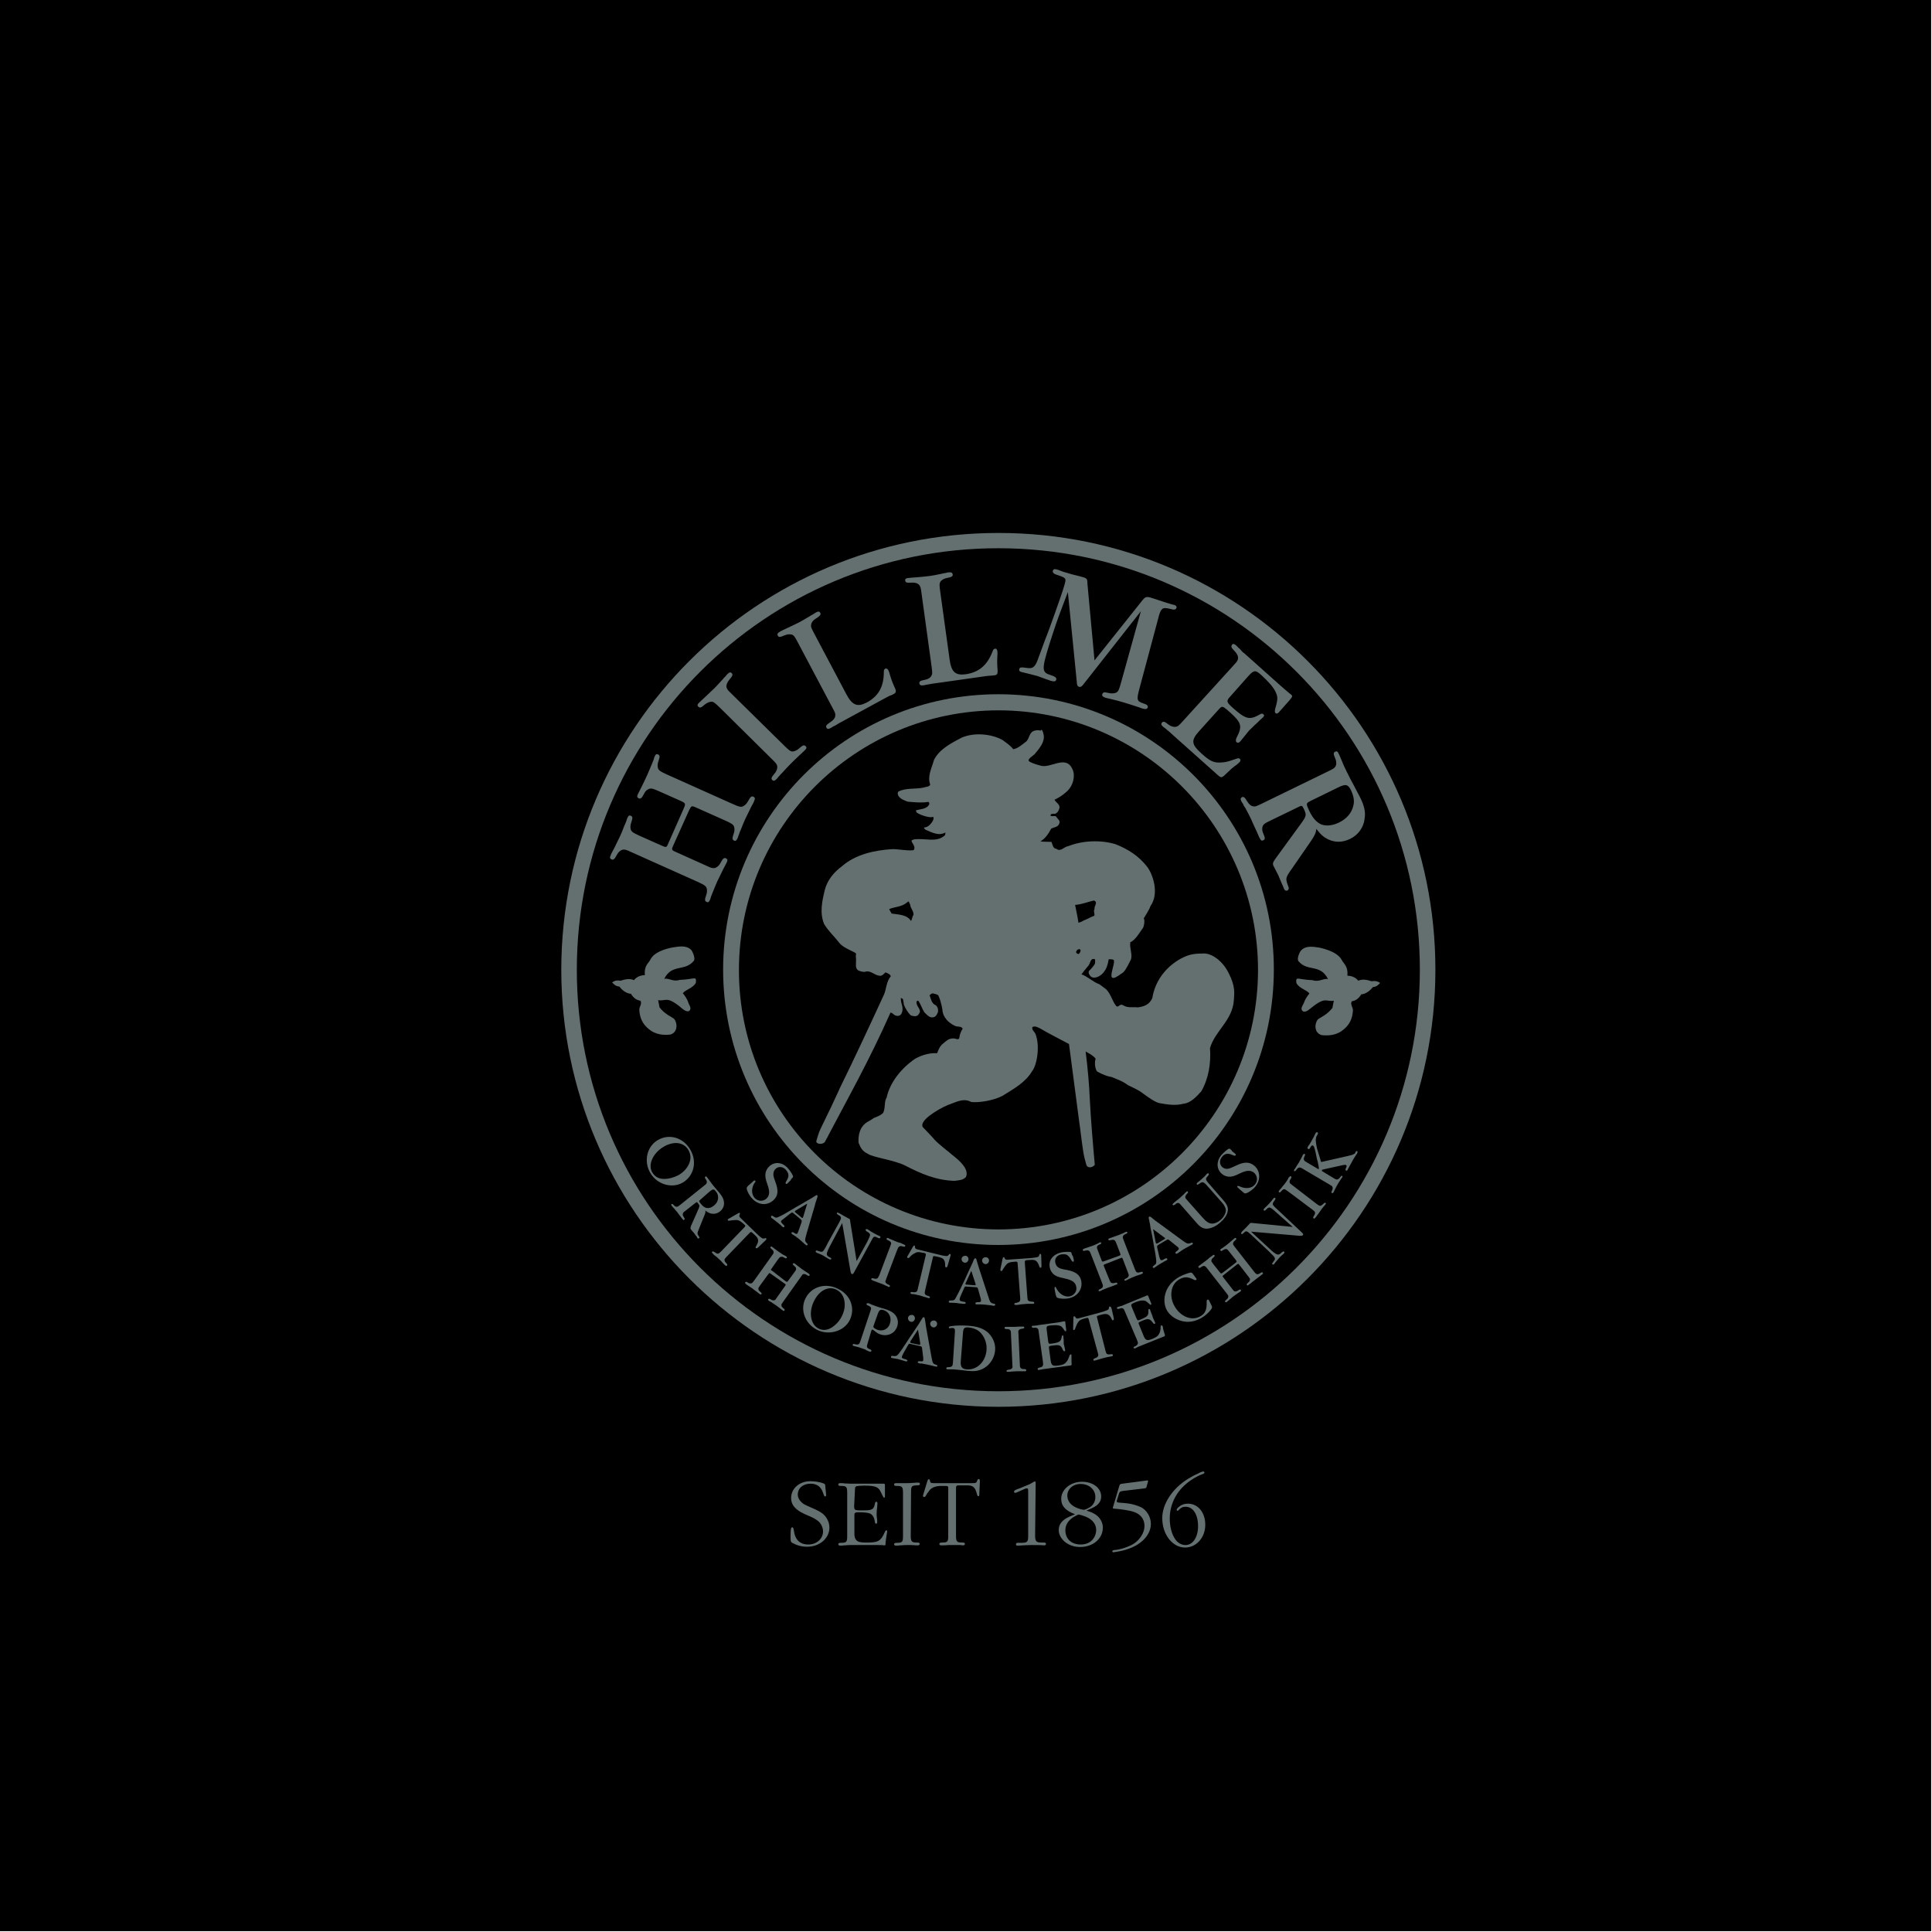 <?xml version="1.0" encoding="utf-8"?>
<!-- Generator: Adobe Illustrator 26.0.3, SVG Export Plug-In . SVG Version: 6.00 Build 0)  -->
<svg version="1.1" id="Ebene_1" xmlns="http://www.w3.org/2000/svg" xmlns:xlink="http://www.w3.org/1999/xlink" x="0px" y="0px"
	 viewBox="0 0 696 696" style="enable-background:new 0 0 696 696;" xml:space="preserve">
<style type="text/css">
	.st0{fill:#646F70;}
</style>
<rect width="695.7" height="695.7"/>
<g>
	<path d="M359.5,511.5c89.6,0.1,162.2-72.5,162.3-162c0.1-89.6-72.5-162.2-162-162.3c-89.6-0.1-162.2,72.5-162.3,162
		C197.4,438.8,270,511.5,359.5,511.5z"/>
	<path class="st0" d="M359.5,506.8c86.9,0.1,157.5-70.3,157.6-157.3c0.1-86.9-70.3-157.5-157.3-157.5
		c-86.9-0.1-157.5,70.3-157.6,157.3C202.2,436.1,272.6,506.7,359.5,506.8z"/>
	<path d="M359.5,501.2c83.9,0.1,151.9-67.9,152-151.7c0.1-83.9-67.8-151.9-151.7-152c-83.9-0.1-151.9,67.8-152,151.7
		C207.7,433.1,275.7,501.1,359.5,501.2z"/>
	<path class="st0" d="M359.6,448.5c54.8,0,99.2-44.3,99.3-99.1c0.1-54.8-44.3-99.2-99.1-99.3c-54.8-0.1-99.2,44.3-99.3,99.1
		C260.5,404,304.8,448.5,359.6,448.5z"/>
	<path d="M359.6,442.9c51.6,0,93.5-41.8,93.6-93.4c0-51.6-41.8-93.5-93.4-93.6c-51.6,0-93.5,41.8-93.6,93.4
		C266.1,400.9,307.9,442.8,359.6,442.9z"/>
	<path class="st0" d="M483.4,345.9c0.7,1.4,2.3,2.1,2,5.6c2.7,0,3.9,1.8,3.9,1.8c1.2-0.5,2.4-0.6,4.8,0.2c1.4-0.2,2-0.1,3.1,0.6
		c-0.6,0.6-1.2,1.4-2.6,1.5c-2.2,2.7-4.2,2.6-4.2,2.6c-0.7,1.2-1.8,2.3-3.4,2.5c-0.7,1.1,0.4,2.1,0.4,3.3c-0.2,3-1.2,5.1-3.4,6.9
		c-2.3,2-5.2,2.3-7.9,2c-2.9-0.9-2.5-4.4-1.3-5.7c0.7-0.6,3.3-1.6,5.2-4.1l0.5-2.6c-2.8,0.5-2.9-1.6-7.9,2.4c-0.9,0.7-2,1.8-3.1,1.5
		c-1.4-0.9-0.1-2.2,0.3-3.3c0.3-1,1.1-2.2,1.9-3.2c-0.5-0.7-1.3-1-1.9-1.4c-1.2-0.6-2.4-1.5-2.8-2.4c-0.2-2.6,0.3-1.2,5.8-1
		c2.5,0.8,3.7-0.7,5.6-0.4c-2.8-5.6-7.3-2.5-10.6-6.4c-0.8-0.9,0.5-3.6,1-4c1.8-1.8,4.5-1.2,6.6-0.9C478,342,482,343.2,483.4,345.9z
		"/>
	<path class="st0" d="M234.3,345.7c-0.7,1.4-2.3,2.1-2,5.6c-2.7,0-3.9,1.8-3.9,1.8c-1.2-0.5-2.4-0.6-4.8,0.2c-1.4-0.2-2-0.1-3.1,0.6
		c0.6,0.6,1.2,1.4,2.6,1.5c2.1,2.7,4.2,2.6,4.2,2.6c0.7,1.2,1.8,2.3,3.4,2.5c0.7,1.1-0.4,2.1-0.4,3.3c0.2,3,1.2,5.1,3.4,6.9
		c2.3,2,5.2,2.3,7.8,2c2.9-0.9,2.5-4.4,1.3-5.7c-0.7-0.6-3.3-1.6-5.2-4.1l-0.5-2.6c2.8,0.5,2.9-1.6,7.9,2.4c0.9,0.8,2,1.8,3.1,1.6
		c1.4-0.9,0.1-2.2-0.2-3.3c-0.3-1-1.1-2.2-1.9-3.2c0.5-0.7,1.3-1,1.9-1.4c1.2-0.6,2.4-1.5,2.8-2.4c0.2-2.6-0.3-1.2-5.8-1
		c-2.5,0.8-3.7-0.7-5.6-0.4c2.8-5.5,7.3-2.5,10.6-6.4c0.8-0.9-0.5-3.6-0.9-4c-1.8-1.8-4.5-1.2-6.6-0.9
		C239.7,341.8,235.6,343,234.3,345.7z"/>
	<g>
		<path class="st0" d="M376,264.9c0.4,2.5-1.7,4.9-3.3,6.8c-0.7,0.7-2.4,1.6-2.1,2.4c0.4,0.6,2.9,1.4,4.6,1.8
			c3.3,0.7,8.1-3.3,10.6,0.2c0,0,0.8,1.3,0.9,2c0.6,2.7-0.7,5.8-2.8,7.4c-1.1,1-2.7,2-4,2.6c0.4,1,2.2,1.7,1.7,3.2
			c-0.2,0.8-0.7,1.6-1.6,1.9c-0.6-0.1-0.9,0-1.4,0.1c0,0.2-0.2,0.4-0.2,0.5c0.6,0.5,1.6-0.1,2.1,0.4c0.5,0.9,1.7,1.4,1,2.7
			c-0.5,1.1-1.8,1.1-2.8,1.6c-0.9,1.7-2.1,3.6-3.9,4.6c1.1,0.2,2.7,0.1,4,0.2c0.4,1,0.5,2.4,1.8,2.5c1.5,1.2,2.7-0.8,4.3-1
			c5.1-2,11.5-2.3,16.9-0.7c4.6,1.8,8.5,4.3,11.5,8.2c1.9,2.5,4.5,9.5,1.1,14.2c-0.1,0.8-2.4,4.4-2.4,4.4c0.5,0.2,0.2,3-0.4,3.6
			c-0.7,0.9-2.7,4.4-4.4,4.9c-0.4,2.2,1,4.7,0.1,6.5c-1.7,3.4-2.3,4.3-3.4,4.9c-6.9,5.2-1.2-4.7-2.9-5.1c-0.5-0.1-1-0.2-1.6-0.1
			c-0.3,1.7-0.7,3.3-1.7,4.5c-0.6,1-2.9,2.8-4.6,1.8c-0.5-0.4-1.2-1.4-0.8-2.1c1.6-1.6,1.3-1.5,2.1-2.5c0.2-0.6,0.1-1.1,0.1-1.7
			c-1.8-0.7-1.6,1.5-2.5,2.4c-0.9,1.1-1.7,2-2.4,3c2.3,0.8,4,2.7,6.5,3.6l2.4,1.8c1.7,1.7,2.2,4.3,3.6,6c0.9,0.8,1.2-1.1,2.6-0.2
			c1.7,1,3.2,0.5,5.2,0.7c2.2-0.3,4.1-0.9,5.2-3.3c1.5-9.1,8.4-13.5,11.6-14.9c2-0.9,3.9-1.2,6.5-1.2c3.2-0.3,7.2,2.6,9.4,7
			c2.4,4.7,2.1,7,1.9,9.8c-0.5,7.4-6.8,11-8.6,17.3c0.4,5.4-0.5,10.9-3.1,15.5c-1.7,1.9-3.9,4.3-6.4,4.5c-3,0.8-5.9,0.3-8.7-0.2
			c-1.5-0.3-3.8-1.9-6.1-3.6c-1.7-1.3-3.3-1.9-5.3-2.9c-1.8-1.4-3.7-2-5.8-2.9c-1.9-0.3-3.4-1-5.1-1.9c-0.7-0.3-1.3-3-0.7-4.7
			c-0.9-1.2-2.2-1.8-3.6-2.6c0.7,5.5,1.3,12.1,1.5,17.2c0.4,7.6,1.1,16,1.8,23.6c-0.5,0.8-2.3,1.5-3,0.2c-0.7-2.8-0.8-2.6-1.2-5.2
			c-0.5-3.1-1.2-9.3-1.3-9.6c-1.2-9.1-3.7-28.2-3.8-28.9c-2-1.1-8.3-4.3-9.5-5.1c0,0-1.8-1.1-2.7-1.2c-0.4,0-0.6,0-1,0.2
			c-0.2,1.1,0.7,1.6,1.1,2.4c1.8,4.5,0.5,11.5-1.2,13.5c-2.4,4.1-6.7,6.4-10.7,8.9c-3.3,1.7-8.4,2.5-11.2,2.2
			c-2.9-1.6-5.5,0.1-8.5,1.1c-3.3,1.4-10.6,5.7-8.9,8c0,0,3.3,3.4,4.2,4.5c1.3,1.5,5.8,4.9,6.4,5.5c2.6,2,6.1,5.1,4.9,7.9
			c-1.1,1.2-2.6,1.2-4.2,1.4c-6.6-0.2-12.1-2.6-17.5-5.4c-4-2.1-11.7-3-13.6-4.3c-2.5-1.2-2.7-2.6-3.4-4c-0.2-2.7,0.4-5.7,3-7.4
			c0.9-0.5,2.4-1.4,2.4-1.5c1-0.4,3.2-1.2,3.6-2.2c0.7-2,0.2-3.7,1.1-5.2c1.3-5.8,5.6-10.8,10.3-14c2.4-1.3,4.9-2.1,7.9-2
			c0.5-1.3,1-2.6,2.2-3.5c1-0.8,1.8-1.8,3.6-1.8c0.8-0.1,1.9,0.8,2.2-0.2c0.1-1.2,0.6-2.4,1.2-3.3c-0.5-1.1-2-0.5-2.9-1.1
			c-2.1-1-4.2-2.9-4.4-5.7c0,0-0.3-2.5-1.4-5.1c-0.5-0.6-1.3-0.6-1.9-0.8c-0.5-0.2-1.1,0.4-1.3,0.7c0.5,1.3,0.7,3,2.3,3.6
			c0.8,0.9,0.8,1.6,0.7,2.4c-0.5,1.3-1,2-2.4,1.9c-1.1-0.2-1.8-1.2-2.5-1.8c-0.9-1.4-1.3-3-2.2-4.2c-0.2,0.1-0.8,0.1-0.6,0.5
			c-0.2,1.7,2.1,2.7,0.8,4.3c-0.5,1-1.7,0.9-2.9,0.5c-1-1-1.9-2.4-2.5-3.9c0-0.8-0.2-1-0.3-2l-0.8-0.4c0.1,2.6,0.8,2.6,0.6,4.6
			c-0.3,1.7-1.3,2.2-2.6,1.7c-0.7-0.3-1-1-1.7-1c-7.8,17.5-14.8,29.8-23.7,46.7c-1.1,1-3.3,0.6-3-0.5c1.1-3.6,0.7-2.7,2.4-6.2
			c2.1-4.3,3.8-7.8,5.7-12l0.3-0.7c5.5-11.2,10.8-22.6,16-33.9c0.8-1.9,0.8-4.6,2.4-6.5c-0.2-0.8-1.2-1.1-1.9-1.4
			c-0.6,0.5-1.2,1.4-2.2,1.2c-1.9-0.2-3.2-2.1-5.2-1.4c-0.8,0.1-1.7-0.2-2.4-0.5c-1.2-0.7-0.8-2.5-0.8-3.5c0-1.4-0.2-1.3,0-2.5
			c0-0.6-4.5-1.9-6-3.9c-1.7-2.2-4-4.3-5.5-6.8c-1.7-4-0.7-8.4,0.2-12.2c0.9-3.6,3.3-6.5,6.3-8.7c4.8-4.2,11.6-5.7,18-6.1
			c1.7-0.1,6.6,0.8,7.8,0.3c0.9-1.5-1.3-2.9-0.7-3.5l0.7-0.3c4.1-0.6,8,1.3,11.1-1.4c0.2-0.2,0.2,0,0.3-1.1c-2.5,1.4-5-0.1-7.2-1
			c-0.2-0.2-0.6-0.5-0.5-0.8c1.5,0,2.7-1.5,3.3-2.7c0.1-0.6,0.3-1.1-0.2-1.1c-1,0.4-3.9-0.5-5.3-1.3c-0.8-0.4-0.7-1.1-0.7-1.1
			c1.9-0.5,3.7-0.4,4.7-2c0.1-0.3,0.2-1.1-0.5-1c-2.2,0.4-4.7,0.1-7.2-0.1c-1.2-0.5-2.4-0.8-3.3-2c-0.2-0.5-0.5-0.9-0.1-1.6
			c2.7-1.5,6.2-0.8,9.2-1.5c0.7-0.3,2.1-0.2,2.3-1.1c-1.1-3,0.6-6,1.4-8.9c1.9-3.8,6.2-6,9.8-7.9c4.6-2.1,11-1.4,14.9,0.8
			c1.3,1,2.9,2,3.8,3.3c1.8-0.3,3.1-1.6,4.6-2.7c1.4-1.1,1-3.5,3.2-4c0.7-0.2,1.3-0.2,2.2,0C375,262.7,375.6,262.6,376,264.9z"/>
		<path d="M394.3,327.5c-0.5,0.7,0.2,1.7-0.1,2.4c-1.4,0.5-2.2,1.1-3.8,1.7c-1.1,0.7-1.9,0.8-1.9,0.8c-0.3-2.3-0.8-4.2-1.2-6.4
			c2.4-0.2,4.6-1.1,6.8-1.6C395.7,325.1,394.1,326.3,394.3,327.5z"/>
		<path d="M327.4,324.8c0.1,0.2,0.3,0.8,0.5,1.1c0.1,1.4,1.2,2.1,1.2,3.6c-0.5,0.8-0.5,1.6-0.9,2.3c-1.5-2.4-4.6-2.3-7-2.7l-0.9-1.6
			c1.9-0.8,4.5-0.8,6.2-2.2C326.8,325.2,326.9,324.7,327.4,324.8z"/>
		<path d="M389.3,342.3c-0.1,0.5-0.2,1.1-0.8,1.4c-0.5-0.1-1.1-0.5-0.7-1.1C388.1,342,389,341.6,389.3,342.3z"/>
	</g>
	<g>
		<path class="st0" d="M246.2,291.5c0.9-2,0.8-2.1-0.8-2.9l-8.1-3.6c-2.1-0.9-2.4-1-3.2-0.9c-0.8,0.2-1.6,0.8-2.1,1.9
			c-0.8,1.5-1.2,1.9-1.9,1.6c-0.6-0.3-0.7-0.7-0.3-1.5c0.1-0.3,0.6-1.1,1.2-2.4c0.9-1.8,1.3-2.6,2.2-4.6c0.5-1.2,1-2.4,1.7-4
			c0.3-0.7,0.5-1.2,0.6-1.5c0-0.2,0.1-0.4,0.2-0.7l0.1-0.3c0.4-0.9,0.7-1.1,1.3-0.8c0.6,0.3,0.7,0.8,0.1,2.4c-0.4,1.1-0.4,2.2,0,2.9
			c0.4,0.6,0.7,0.8,2.8,1.8l24.1,10.8c2.1,0.9,2.4,1,3.2,0.9c0.8-0.2,1.6-0.9,2.2-2c0.8-1.5,1.2-1.9,1.9-1.6
			c0.6,0.3,0.7,0.7,0.3,1.5l-0.1,0.3c-0.2,0.4,0,0.1-1.1,2.1c-0.9,1.8-1.4,2.9-2.1,4.3c-0.6,1.3-1,2.4-1.6,3.9l-0.2,0.4l-0.2,0.6
			l-0.2,0.5l-0.2,0.5c0,0.2-0.1,0.4-0.2,0.6l-0.1,0.3c-0.4,0.8-0.7,1.1-1.3,0.8c-0.6-0.3-0.7-0.8-0.1-2.4c0.4-1.1,0.4-2.2,0-2.9
			c-0.4-0.6-0.7-0.8-2.8-1.8l-11-4.9c-1.3-0.6-1.5-0.5-2.3,1.2l-5.4,12c-1,2.1-0.9,2.2,0.4,2.8l11.1,5c2.1,1,2.4,1,3.2,0.9
			c0.8-0.2,1.6-0.9,2.1-1.9c0.8-1.5,1.2-1.9,1.9-1.6c0.6,0.3,0.7,0.7,0.3,1.5c-0.1,0.3-0.6,1.1-1.2,2.3c-0.9,1.8-1.3,2.6-2.2,4.5
			c-0.6,1.3-1,2.4-1.7,4.1c-0.3,0.7-0.5,1.2-0.6,1.5c0,0.2-0.1,0.4-0.2,0.7l-0.1,0.3c-0.4,0.9-0.7,1.1-1.3,0.8
			c-0.6-0.3-0.7-0.8-0.1-2.4c0.4-1.1,0.4-2.2,0-2.9c-0.4-0.6-0.7-0.8-2.8-1.8l-24.1-10.8c-2.1-1-2.4-1-3.2-0.9
			c-0.8,0.2-1.6,0.9-2.1,1.9c-0.8,1.5-1.2,1.9-1.9,1.6c-0.6-0.3-0.7-0.7-0.3-1.5l0.1-0.3c0.2-0.4,0-0.1,1.1-2.1
			c0.7-1.4,1.5-3.1,2-4.1c0.7-1.5,1.1-2.4,1.7-4.1l0.2-0.4l0.2-0.5l0.2-0.5l0.2-0.5c0-0.2,0.1-0.4,0.2-0.6l0.1-0.3
			c0.4-0.9,0.7-1.1,1.3-0.8c0.6,0.3,0.7,0.8,0.1,2.4c-0.4,1.1-0.4,2.2,0,2.9c0.4,0.6,0.7,0.8,2.8,1.8l8.1,3.6
			c1.8,0.8,1.8,0.8,2.6-1.1L246.2,291.5z"/>
		<path class="st0" d="M282.6,268.7c1.7,1.6,1.9,1.8,2.6,2c0.8,0.1,1.8-0.3,2.7-1.1c1.3-1.2,1.8-1.3,2.3-0.8
			c0.5,0.4,0.4,0.9-0.3,1.5l-0.2,0.2c-0.3,0.3,0,0-1.7,1.6c-1.2,1.1-2.5,2.4-3.5,3.4c-0.7,0.7-1.8,1.9-2.8,3
			c-0.2,0.2,0.2-0.3-1.4,1.5c-0.1,0.2-0.2,0.3-0.4,0.5l-0.2,0.2c-0.7,0.7-1.1,0.7-1.5,0.3c-0.5-0.5-0.3-1,0.8-2.3
			c0.8-0.9,1.1-1.9,1-2.7c-0.2-0.7-0.3-1-2-2.6l-18.8-18.6c-1.7-1.6-1.9-1.8-2.6-2c-0.8-0.1-1.8,0.3-2.7,1c-1.3,1.2-1.8,1.3-2.3,0.8
			c-0.5-0.4-0.4-0.9,0.3-1.5l0.2-0.2c0.3-0.3,0,0,1.7-1.6c1.5-1.4,2.3-2.2,3.6-3.4c0.8-0.8,1.7-1.8,2.7-2.9l0.3-0.3l0.3-0.4l0.4-0.4
			l0.4-0.4c0.1-0.2,0.2-0.3,0.4-0.5l0.2-0.2c0.7-0.7,1.1-0.7,1.5-0.3c0.5,0.5,0.3,1-0.8,2.3c-0.8,0.9-1.2,1.9-1.1,2.7
			c0.2,0.7,0.3,1,2,2.6L282.6,268.7z"/>
		<path class="st0" d="M302.7,260.3c-0.2,0.1-0.6,0.3-1.2,0.7c-0.4,0.3-0.9,0.5-1.5,0.8c-0.3,0.2-0.7,0.5-0.8,0.5
			c-0.8,0.4-1.2,0.4-1.5-0.2c-0.3-0.6,0-1,1.5-2c1-0.6,1.7-1.5,1.7-2.3c0.1-0.7,0-1-1.1-3l-12.4-23.4c-1.1-2.1-1.3-2.3-1.9-2.7
			c-0.7-0.3-1.8-0.3-2.9,0.2c-1.6,0.7-2.1,0.7-2.4,0.1c-0.3-0.6-0.1-0.9,0.7-1.4l0.3-0.2c0.5-0.3,0.7-0.3,2.1-1
			c2-0.9,3.3-1.6,4.6-2.2c0.7-0.4,2.2-1.2,3.8-2.2c0.7-0.5,1.3-0.7,1.4-0.8c0.2-0.2,0.4-0.3,0.6-0.4l0.3-0.2
			c0.8-0.4,1.2-0.4,1.5,0.2c0.3,0.6,0,1-1.5,2c-1.1,0.6-1.7,1.5-1.8,2.3c-0.1,0.8,0,1,1.1,3.1l11.6,21.9c2.1,4,4,4.7,7.3,3
			c4.3-2.3,6.2-5.7,6.2-11.1c0-0.6,0.1-0.9,0.5-1.1c0.4-0.2,0.8,0,1.1,0.5c0.1,0.3,0.4,0.8,0.5,1.4c0.6,2,0.9,2.9,2,5.3
			c0.4,1,0.3,1.5-0.7,2c-0.2,0.1-0.5,0.3-0.9,0.4c-0.4,0.1-0.8,0.4-1.3,0.6L302.7,260.3z"/>
		<path class="st0" d="M336.6,246.2c-0.2,0-0.7,0.1-1.3,0.2c-0.5,0.1-1,0.2-1.7,0.3c-0.3,0.1-0.9,0.2-1,0.2
			c-0.9,0.1-1.3-0.1-1.4-0.7c-0.1-0.7,0.3-1,2-1.3c1.1-0.2,2.1-0.8,2.4-1.6c0.3-0.6,0.3-0.9,0-3.2l-3.6-26.2
			c-0.3-2.3-0.4-2.6-0.9-3.2c-0.5-0.6-1.6-0.9-2.7-0.8c-1.7,0.1-2.2,0-2.3-0.7c-0.1-0.6,0.2-0.9,1.2-1l0.3,0
			c0.6-0.1,0.8-0.1,2.3-0.2c2.1-0.2,3.7-0.3,5-0.5c0.8-0.1,2.5-0.4,4.3-0.8c0.9-0.2,1.4-0.3,1.6-0.3c0.2-0.1,0.5-0.1,0.7-0.2l0.3,0
			c0.9-0.1,1.3,0.1,1.4,0.7c0.1,0.7-0.3,1-2,1.3c-1.2,0.2-2.1,0.8-2.5,1.5c-0.3,0.7-0.3,1,0,3.3l3.4,24.6c0.6,4.5,2.1,5.8,5.8,5.3
			c4.8-0.7,7.8-3.3,9.7-8.3c0.2-0.6,0.4-0.8,0.8-0.9c0.5-0.1,0.8,0.2,0.9,0.9c0,0.3,0.1,0.9,0,1.5c-0.1,2.1-0.1,3,0.1,5.6
			c0,1.1-0.2,1.5-1.3,1.6c-0.2,0-0.6,0.1-1,0.1c-0.4,0-0.9,0.1-1.4,0.1L336.6,246.2z"/>
		<path class="st0" d="M411.2,216.7c1.4-1.8,1.7-1.9,3.7-1.3l5.5,1.8c0.8,0.2,0.9,0.3,1.7,0.5l0.8,0.2c0.8,0.2,1.1,0.6,0.9,1.1
			c-0.1,0.4-0.4,0.6-0.9,0.6c-0.1,0-0.2,0-0.3,0l-0.4-0.1l-0.4-0.1l-0.5-0.1c-2.4-0.6-3-0.2-3.8,2.5l-0.2,0.8l-6.8,25.4
			c-1.1,4.1-1,4.6,1.4,5.4c1.3,0.4,1.7,0.8,1.6,1.4c-0.2,0.6-0.7,0.8-1.7,0.5c-0.2,0-0.9-0.3-1.5-0.5c-1.9-0.6-3.6-1.2-5-1.6
			c-1.7-0.5-3.4-1-5.2-1.4c-0.8-0.2-1.9-0.4-2-0.5c-0.8-0.3-1.2-0.6-1-1.2c0.1-0.4,0.4-0.7,0.9-0.7c0.1,0-0.4-0.1,1.7,0.3
			c0.8,0.2,2,0.1,2.6-0.3c0.6-0.4,0.9-1.1,1.5-3.3l7.2-25.9l-20.2,25.7c-1.1,1.5-1.5,1.7-2.1,1.5c-0.5-0.1-0.8-0.7-0.8-1.9
			l-3.2-32.2c-1.4,3.6-2.4,6.4-3.1,8.2c-1.5,4.1-2.7,7.9-3.6,10.7c-2.8,9.1-2.7,10,0.5,11c1.8,0.6,2.2,1,2,1.7
			c-0.2,0.6-0.8,0.7-1.8,0.4c-0.2,0-1-0.4-1.5-0.5c-1.6-0.6-2.8-1-3.3-1.2c-0.9-0.3-2-0.5-3.4-0.9c-0.9-0.2-2.1-0.5-2.5-0.6
			c-0.7-0.2-1-0.5-0.8-1.1c0.2-0.6,0.5-0.7,2.6-0.4c2.4,0.4,3.2-0.3,4.4-3.9c0.4-1,1.2-3.3,2.4-6.5c0.9-2.2,2-5.3,3.4-9.2
			c1.4-4,2.8-7.9,3.3-9.7c0.9-3,0.9-3-1.9-4c-1.8-0.5-2.3-1-2.1-1.7c0.2-0.6,0.6-0.7,1.6-0.4c0.1,0,0.6,0.2,1.1,0.4
			c0.7,0.3,1.4,0.5,2.8,0.9c0.9,0.3,2.1,0.6,3,0.8c1.1,0.3,2,0.5,2.6,0.7c0.7,0.2,1.1,0.5,1.2,0.9c0.1,0.2,0-0.4,0.2,1.9l2.5,27.1
			L411.2,216.7z"/>
		<path class="st0" d="M444.2,239.9c1.6-1.7,1.7-2,1.8-2.7c0.1-0.8-0.4-1.8-1.2-2.6c-1.2-1.2-1.4-1.7-1-2.3c0.4-0.5,0.8-0.4,1.5,0.2
			c0.1,0.1,0.5,0.4,0.7,0.7c0.5,0.4,0.9,0.8,1.2,1.2c0.4,0.5,0.8,0.8,1,0.9l13.1,11.7c1,0.9,2,1.7,2.9,2.5c0.4,0.3,0.9,0.7,1,0.8
			c0.5,0.5,0.4,0.7-0.6,1.9l-3.8,4.3c-0.5,0.6-0.9,0.7-1.3,0.4c-0.3-0.3-0.3-0.8-0.1-1.6c1-3.5,1-4.3,0-6.3
			c-0.8-1.6-2.7-3.7-4.9-5.7c-2.3-2.1-2.8-2-5.1,0.6l-6.2,7c-1.5,1.6-1.4,2,0.8,4c4.7,4.2,6.1,4.6,9.8,2.5c0.6-0.4,1-0.4,1.3-0.1
			c0.4,0.3,0.4,0.6-0.1,1.1c0,0-0.5,0.5-1.2,1.1l-0.9,0.9l-1,0.9l-0.9,0.9c-0.7,0.7-1.2,1.1-1.2,1.2l-3,3.7c-0.4,0.5-1,0.6-1.3,0.3
			c-0.4-0.4-0.4-1,0.1-1.9c2-3.9,1.6-5.2-2.4-8.8c-2.8-2.5-2.9-2.5-4.1-1.2l-7.3,8.1c-2.8,3.2-2.6,4.6,1.2,8
			c2.8,2.5,4.2,3.2,6.5,3.1c1.4,0,2.8-0.3,4.2-0.8l0.6-0.2l0.6-0.2l0.6-0.2c0.5-0.2,0.9-0.2,1.2,0.1c0.3,0.3,0.2,0.8-0.1,1.1
			c-0.3,0.3-1,1-1.8,1.5c-0.7,0.5-1.6,1.3-2.6,2.3c-2.3,2.2-2.1,2.2-4.3,0.2l-15.8-14.1c-0.2-0.2-0.5-0.5-1-0.9
			c-0.4-0.3-0.8-0.7-1.3-1.1c-0.3-0.2-0.7-0.5-0.8-0.6c-0.7-0.6-0.8-1-0.4-1.5c0.5-0.5,1-0.4,2.3,0.7c0.9,0.7,2,1,2.8,0.8
			c0.7-0.2,0.9-0.3,2.5-2.1L444.2,239.9z"/>
		<path class="st0" d="M482.5,272c0.2,0.4,0,0.1,0.9,2.1c0.6,1.6,1.1,2.5,1.8,4c0.8,1.6,1.6,3.2,2.6,5c0.9,1.7,1.8,3.5,2.1,4
			c1.6,3.2,2.1,5.4,1.7,7.8c-0.3,3.1-2.3,5.9-5.2,7.3c-2.7,1.3-5.3,1.4-7.9,0.2c-1.6-0.8-2.6-1.6-4.3-3.8c-0.1,1.4-0.6,2.4-1.8,4.2
			l-6.9,10c-2.5,3.5-2.5,3.6-1.3,6.8c0.2,0.4,0,1-0.4,1.2c-0.5,0.2-0.9,0-1.1-0.4c-0.2-0.3-0.3-0.5-0.4-0.9c-0.1-0.2-0.6-1.3-1.3-3
			c-0.2-0.5-0.4-0.9-0.4-1l-1.8-3.5c-0.4-0.8-0.3-1.3,0.7-2.7l9.4-12.9c1.8-2.5,1.8-2.9,0.7-5.2c-0.5-1-0.7-1.1-1.8-0.5l-10.1,4.9
			c-2.1,1-2.3,1.2-2.7,1.8c-0.4,0.7-0.4,1.8,0.1,2.9c0.7,1.6,0.7,2.1,0,2.4c-0.6,0.3-0.9,0.1-1.3-0.8l-0.2-0.3
			c-0.2-0.4,0-0.1-0.9-2.1c-0.8-1.7-1.5-3.2-2-4.4c-0.4-0.9-1.1-2.2-1.9-3.7l-0.2-0.4l-0.3-0.4l-0.3-0.5l-0.2-0.5
			c-0.2-0.2-0.2-0.3-0.4-0.6l-0.2-0.3c-0.4-0.8-0.3-1.2,0.2-1.5c0.6-0.3,1,0,1.9,1.5c0.6,1,1.4,1.7,2.2,1.8c0.8,0.1,1,0,3.1-1
			l23.8-11.6c2.1-1,2.3-1.2,2.7-1.8c0.4-0.7,0.4-1.8-0.1-2.9c-0.7-1.6-0.7-2.1,0-2.4c0.6-0.3,0.9-0.1,1.3,0.8L482.5,272z
			 M472.4,288.4c-2,1-2,1-0.7,3.8c1.3,2.7,2.7,4.1,4.3,4.8c1.8,0.7,4.2,0.4,6.4-0.7c2.7-1.3,4.5-3.4,5.1-5.9
			c0.5-1.8,0.2-3.5-0.8-5.7c-1.1-2.2-1.9-2.4-4.9-0.9L472.4,288.4z"/>
	</g>
	<g>
		<g>
			<path class="st0" d="M246,426c-3.9,2.3-9.3,0.7-11.7-3.4c-2.5-4.2-1.3-9.6,2.7-11.9c4.1-2.4,9.2-0.9,11.7,3.5
				C251.2,418.5,250,423.6,246,426z M239.1,413.1c-3.9,2.3-5.8,6.5-4.1,9.3c0.9,1.5,2.3,2.3,4.2,2.3c1.8,0,3.6-0.5,5.3-1.4
				c1.7-1,3-2.4,3.7-4c0.8-1.8,0.7-3.4-0.2-5C246.3,411.4,242.7,411,239.1,413.1z"/>
			<path class="st0" d="M255,424.5c0.1,0.1,0,0,0.6,0.8c0.4,0.6,0.7,0.9,1.1,1.5c0.5,0.6,1,1.2,1.5,1.8c0.5,0.6,1.1,1.3,1.2,1.4
				c0.9,1.2,1.3,2,1.4,3c0.2,1.3-0.4,2.6-1.4,3.4c-1,0.8-2.1,1-3.2,0.8c-0.7-0.2-1.2-0.4-2.1-1.1c0.1,0.6,0,1-0.4,1.9l-1.9,4.7
				c-0.7,1.7-0.7,1.7,0.1,2.9c0.1,0.2,0.1,0.4-0.1,0.5c-0.2,0.1-0.4,0.1-0.5-0.1c-0.1-0.1-0.2-0.2-0.2-0.3c0-0.1-0.4-0.5-0.8-1.1
				c-0.1-0.2-0.2-0.3-0.3-0.4l-1.1-1.3c-0.2-0.3-0.2-0.5,0-1.2l2.7-6.1c0.5-1.2,0.5-1.3-0.2-2.2c-0.3-0.4-0.4-0.4-0.8-0.1l-3.7,2.9
				c-0.8,0.6-0.8,0.7-0.9,1c-0.1,0.3,0,0.8,0.3,1.2c0.4,0.6,0.5,0.8,0.2,1c-0.2,0.2-0.4,0.1-0.6-0.2l-0.1-0.1c-0.1-0.1,0,0-0.6-0.8
				c-0.5-0.6-0.9-1.2-1.2-1.6c-0.3-0.3-0.7-0.8-1.1-1.3l-0.1-0.1l-0.2-0.2l-0.2-0.2l-0.1-0.2c-0.1-0.1-0.1-0.1-0.2-0.2l-0.1-0.1
				c-0.2-0.3-0.3-0.5-0.1-0.6c0.2-0.2,0.4-0.1,0.9,0.4c0.3,0.4,0.7,0.6,1.1,0.5c0.3,0,0.4-0.1,1.2-0.7l8.6-6.9
				c0.8-0.6,0.8-0.7,0.9-1c0.1-0.3,0-0.8-0.3-1.2c-0.4-0.6-0.5-0.8-0.2-1c0.2-0.2,0.4-0.1,0.6,0.2L255,424.5z M252.4,432.1
				c-0.7,0.6-0.7,0.6,0.1,1.6c0.8,1,1.5,1.4,2.2,1.5c0.8,0.1,1.7-0.2,2.5-0.9c1-0.8,1.5-1.8,1.5-2.9c0-0.8-0.2-1.5-0.9-2.3
				c-0.6-0.8-1-0.8-2.1,0.1L252.4,432.1z"/>
			<path class="st0" d="M261.8,452.7c-0.7,0.7-0.7,0.8-0.8,1.1c0,0.3,0.1,0.8,0.5,1.1c0.5,0.5,0.6,0.7,0.4,1
				c-0.2,0.2-0.4,0.2-0.7-0.1l-0.1-0.1c-0.2-0.2-0.2-0.2-0.7-0.7c-0.5-0.6-1-1.1-1.5-1.5c-0.2-0.2-0.8-0.8-1.4-1.2
				c-0.3-0.2-0.5-0.4-0.5-0.5c-0.1,0-0.2-0.1-0.2-0.2l-0.1-0.1c-0.3-0.3-0.3-0.5-0.1-0.6c0.2-0.2,0.4-0.1,1,0.3
				c0.4,0.3,0.8,0.5,1.1,0.4c0.3-0.1,0.4-0.1,1.1-0.8l8.4-8.7c0.4-0.4,0.4-0.6,0-0.9c-0.1-0.1-0.5-0.5-0.8-0.7c-0.8-0.7-1.3-0.9-2-1
				c-0.7,0-1.7,0.1-2.3,0.2c-0.4,0.1-0.6,0.1-0.8,0c-0.2-0.1-0.2-0.4,0-0.5c0.1-0.1,0.2-0.2,0.3-0.2l3.3-1.9
				c0.3-0.2,0.5-0.2,0.6-0.1c0.1,0.1,0.1,0.2,0,0.5c-0.3,0.5-0.2,0.8,0.3,1.3l6,5.8c0.2,0.2,0.6,0.6,1.1,1c0.7,0.6,1.1,0.7,1.6,0.5
				c0.3-0.1,0.4-0.1,0.5,0c0.2,0.2,0.1,0.5-0.3,0.8l-0.2,0.2l-2.3,2.2c-0.4,0.4-0.7,0.5-0.9,0.3c-0.2-0.2-0.1-0.3,0.1-0.7
				c0.5-0.8,0.8-1.6,0.7-2.2c-0.1-0.6-0.3-1-1.2-1.8c-1.4-1.3-1.3-1.3-2-0.6L261.8,452.7z"/>
			<path class="st0" d="M282.8,461.4c0.7,0.5,0.8,0.5,1.2-0.1l2.2-3c0.6-0.8,0.6-0.9,0.6-1.2c0-0.3-0.2-0.7-0.6-1
				c-0.6-0.5-0.7-0.7-0.5-0.9c0.2-0.2,0.3-0.2,0.6,0c0.1,0.1,0.4,0.3,0.9,0.7c0.7,0.5,0.9,0.7,1.7,1.3c0.4,0.3,0.9,0.6,1.5,1
				c0.3,0.2,0.5,0.3,0.6,0.4c0.1,0,0.2,0.1,0.3,0.2l0.1,0.1c0.3,0.2,0.4,0.4,0.2,0.6c-0.2,0.2-0.4,0.2-1-0.2
				c-0.4-0.3-0.9-0.4-1.2-0.3c-0.3,0.1-0.4,0.2-0.9,1l-6.4,9c-0.6,0.8-0.6,0.9-0.6,1.2c0,0.3,0.2,0.7,0.6,1c0.6,0.5,0.7,0.7,0.5,0.9
				c-0.2,0.2-0.3,0.2-0.6,0l-0.1-0.1c-0.2-0.1,0,0-0.8-0.6c-0.7-0.5-1.1-0.8-1.6-1.2c-0.5-0.3-0.9-0.6-1.5-1l-0.1-0.1l-0.2-0.1
				l-0.2-0.1l-0.2-0.1c-0.1,0-0.2-0.1-0.2-0.1l-0.1-0.1c-0.3-0.2-0.4-0.4-0.2-0.6c0.2-0.2,0.4-0.2,1,0.2c0.4,0.3,0.9,0.3,1.2,0.2
				c0.3-0.1,0.4-0.2,0.9-1l2.9-4.1c0.4-0.5,0.3-0.6-0.3-1l-4.5-3.2c-0.8-0.6-0.8-0.6-1.2-0.1l-3,4.1c-0.6,0.8-0.6,0.9-0.6,1.2
				c0,0.3,0.2,0.7,0.6,1c0.6,0.5,0.7,0.7,0.5,0.9c-0.2,0.2-0.3,0.2-0.6,0c-0.1-0.1-0.4-0.3-0.9-0.7c-0.7-0.5-1-0.7-1.7-1.3
				c-0.5-0.3-0.9-0.6-1.5-1c-0.3-0.2-0.5-0.3-0.6-0.4c-0.1,0-0.2-0.1-0.2-0.2l-0.1-0.1c-0.3-0.2-0.4-0.4-0.2-0.6
				c0.2-0.2,0.4-0.2,1,0.2c0.4,0.3,0.9,0.3,1.2,0.2c0.3-0.1,0.4-0.2,1-1l6.4-9c0.6-0.8,0.6-0.9,0.6-1.2c0-0.3-0.2-0.7-0.6-1
				c-0.6-0.5-0.7-0.7-0.5-0.9c0.2-0.2,0.3-0.2,0.6,0l0.1,0.1c0.2,0.1,0,0,0.8,0.6c0.5,0.4,1.2,0.9,1.5,1.1c0.6,0.4,0.9,0.6,1.5,1
				l0.2,0.1l0.2,0.1l0.2,0.1l0.2,0.1c0.1,0,0.2,0.1,0.2,0.1l0.1,0.1c0.3,0.2,0.4,0.4,0.2,0.6c-0.2,0.2-0.4,0.2-1-0.2
				c-0.4-0.3-0.9-0.3-1.2-0.2c-0.3,0.1-0.4,0.2-1,1l-2.1,3c-0.5,0.7-0.5,0.7,0.2,1.1L282.8,461.4z"/>
			<path class="st0" d="M306.1,475.6c-2,4-7.5,5.6-11.7,3.5c-4.4-2.2-6.3-7.3-4.2-11.4c2.1-4.2,7.2-5.7,11.7-3.4
				C306.5,466.5,308.2,471.4,306.1,475.6z M293.3,468.6c-2.1,4.1-1.3,8.6,1.6,10c1.5,0.8,3.2,0.6,4.8-0.4c1.5-1,2.8-2.4,3.6-4.1
				c0.9-1.8,1.2-3.7,0.9-5.4c-0.3-1.9-1.3-3.3-2.9-4.1C298.5,463.2,295.2,464.8,293.3,468.6z"/>
			<path class="st0" d="M312.6,483.8c-0.3,0.9-0.3,1-0.3,1.4c0.1,0.3,0.4,0.6,0.9,0.8c0.7,0.3,0.8,0.4,0.7,0.7
				c-0.1,0.3-0.3,0.3-0.6,0.2l-0.1,0c-0.2-0.1-0.1,0-0.7-0.3c-0.3-0.1-0.2-0.1-0.4-0.2l-0.2-0.1l-0.1-0.1c-0.5-0.2-0.9-0.3-1.4-0.5
				c-0.5-0.2-0.8-0.3-1.6-0.5c-0.2-0.1-0.1,0-0.4-0.1L308,485c-0.1,0-0.2,0-0.3-0.1l-0.1,0c-0.4-0.1-0.5-0.3-0.4-0.5
				c0.1-0.3,0.3-0.3,1-0.1c0.5,0.1,0.9,0.1,1.2-0.1c0.2-0.2,0.3-0.3,0.6-1.2l3.5-10.5c0.3-0.9,0.3-1,0.3-1.3
				c-0.1-0.3-0.4-0.6-0.9-0.8c-0.7-0.3-0.8-0.4-0.7-0.7c0.1-0.2,0.3-0.3,0.6-0.2l0.1,0c0.3,0.1,0.4,0.1,0.9,0.4
				c0.7,0.3,1.2,0.4,1.9,0.7c0.6,0.2,1.4,0.5,2.2,0.7c0.7,0.2,1.4,0.4,1.6,0.5c1.4,0.5,2.4,1.1,3,1.9c1,1.2,1.2,2.8,0.7,4.2
				c-0.5,1.4-1.4,2.3-2.7,2.8c-1.1,0.4-2.3,0.4-3.4,0c-0.6-0.2-1.2-0.5-2-1.2c-0.5-0.4-0.7-0.5-0.8-0.5c-0.2-0.1-0.2,0-0.4,0.4
				L312.6,483.8z M314.7,477.6c-0.1,0.4-0.1,0.5,0.1,0.7c0.3,0.3,0.9,0.6,1.4,0.8c1.9,0.6,3.8-0.3,4.4-2.3c0.7-2.1-0.3-4.2-2.2-4.8
				c-1.2-0.4-1.7-0.1-2.2,1.4L314.7,477.6z"/>
			<path class="st0" d="M325.4,487.6c-0.2,0.4-0.4,0.9-0.5,1.1c-0.1,0.5,0.2,0.7,1.1,0.9c0.7,0.2,0.9,0.4,0.9,0.6
				c0,0.2-0.3,0.3-0.7,0.2l-0.3-0.1l-0.7-0.2l-0.3-0.1c-0.5-0.1-1-0.3-1.4-0.4c-0.6-0.1-1.2-0.2-1.7-0.3c-0.2,0-0.2,0-0.5-0.1
				c-0.3-0.1-0.4-0.2-0.3-0.5c0.1-0.3,0.3-0.3,0.8-0.2c1.1,0.1,1.3,0,2.1-1c0.7-0.9,1.3-1.8,2.8-4.1c0.8-1.3,1.4-2.1,2-3l0.8-1.2
				l0.8-1.2l0.8-1.2c0.4-0.7,0.7-1.2,0.8-1.3c0.4-0.6,0.4-0.7,0.5-0.8c0.1-0.1,0.3-0.2,0.4-0.2c0.3,0.1,0.3,0.2,0.5,1.4
				c0.1,0.7,0.2,1.4,0.3,2.1l1.9,10.5c0.5,2.7,0.5,2.8,1.9,3.2c0.2,0.1,0.3,0.3,0.3,0.4c0,0.2-0.3,0.3-0.6,0.2
				c-0.1,0-0.3-0.1-0.5-0.1c-0.6-0.2-1.6-0.4-2.5-0.6c-0.6-0.1-1.1-0.2-1.6-0.3l-0.4-0.1l-0.3,0l-0.3,0c-0.1,0-0.3,0-0.4-0.1
				c-0.4-0.1-0.5-0.2-0.5-0.4c0.1-0.3,0.3-0.4,1-0.3c0.6,0.1,1,0,1-0.4c0-0.2,0-0.5,0-0.8l-0.4-3.3c-0.1-0.8-0.1-0.8-0.9-1l-3.1-0.7
				c-0.7-0.2-0.7-0.2-1.1,0.4L325.4,487.6z M328.1,483c-0.1,0.2-0.2,0.4-0.2,0.5c0,0.2,0.1,0.3,0.6,0.4l2.4,0.5
				c0.4,0.1,0.6,0.1,0.6-0.1c0,0,0,0,0-0.5l-0.8-4.8L328.1,483z"/>
			<path class="st0" d="M344,479.9c0.1-1-0.1-1.4-0.7-1.5c-0.1,0-0.3,0-0.5,0c-0.3,0.1-0.5,0.1-0.7,0.1c-0.2,0-0.3-0.1-0.3-0.3
				c0-0.3,0.3-0.4,1.1-0.5c0.6-0.1,1.9-0.2,2.9-0.2c1,0,1.8,0,3.1,0.1c3,0.2,5,0.9,6.6,2.1c2,1.6,3.2,4.2,3,6.7
				c-0.2,2.6-1.7,5.1-3.9,6.4c-1.5,0.9-3.2,1.3-5.2,1.1c-0.3,0-1.5-0.1-2.9-0.3c-0.6-0.1-1.3-0.1-2-0.2c-1.1-0.1-1.1-0.1-2.7-0.1
				c-0.1,0-0.4,0-0.4,0c-0.4,0-0.5-0.1-0.5-0.4c0-0.3,0.2-0.4,1-0.4c0.5,0,0.9-0.2,1.1-0.4c0.2-0.3,0.2-0.4,0.3-1.3L344,479.9z
				 M346.1,490.6c-0.1,1.8,0.5,2.6,2.2,2.7c3.7,0.3,6.8-2.8,7.1-7c0.2-2.6-0.9-5.2-2.7-6.7c-1-0.8-2.4-1.3-3.9-1.4
				c-1.4-0.1-1.8,0.3-1.9,2.1L346.1,490.6z"/>
			<path class="st0" d="M367.4,491.5c0,1,0.1,1.1,0.3,1.3c0.2,0.3,0.6,0.4,1.1,0.4c0.7,0,0.9,0.1,0.9,0.4c0,0.3-0.1,0.4-0.5,0.4
				l-0.1,0c-0.2,0,0,0-1,0c-0.7,0-1.5,0-2,0c-0.4,0-1.1,0.1-1.7,0.1c-0.1,0,0.2,0-0.9,0.1c-0.1,0-0.2,0-0.3,0l-0.1,0
				c-0.4,0-0.5-0.1-0.5-0.3c0-0.3,0.2-0.4,0.9-0.5c0.5,0,0.9-0.3,1.1-0.5c0.2-0.3,0.2-0.4,0.1-1.4l-0.5-11c0-1-0.1-1.1-0.3-1.3
				c-0.2-0.3-0.6-0.4-1.1-0.4c-0.7,0-0.9-0.1-0.9-0.4c0-0.3,0.1-0.4,0.5-0.4l0.1,0c0.2,0,0,0,1,0c0.9,0,1.3,0,2.1,0
				c0.5,0,1-0.1,1.7-0.1l0.2,0l0.2,0l0.2,0l0.2,0c0.1,0,0.2,0,0.3,0l0.1,0c0.4,0,0.5,0.1,0.5,0.3c0,0.3-0.2,0.4-0.9,0.5
				c-0.5,0-0.9,0.3-1.1,0.5c-0.2,0.3-0.2,0.4-0.1,1.4L367.4,491.5z"/>
			<path class="st0" d="M374.2,479.9c-0.1-1-0.2-1.1-0.4-1.3c-0.2-0.2-0.7-0.4-1.1-0.3c-0.7,0.1-0.9,0-1-0.3c0-0.3,0.1-0.4,0.5-0.4
				c0,0,0.3,0,0.4,0c0.3,0,0.5-0.1,0.7-0.1c0.3,0,0.5,0,0.6-0.1l7.3-1c0.6-0.1,1.1-0.2,1.6-0.3c0.2-0.1,0.5-0.1,0.6-0.1
				c0.3,0,0.4,0,0.4,0.7l0.3,2.4c0,0.3,0,0.5-0.2,0.5c-0.2,0-0.3-0.1-0.5-0.4c-0.8-1.3-1.1-1.5-2-1.7c-0.7-0.2-1.9-0.1-3.1,0
				c-1.3,0.2-1.4,0.3-1.2,1.8l0.5,3.9c0.1,0.9,0.3,1,1.5,0.8c2.6-0.4,3.1-0.7,3.4-2.5c0-0.3,0.1-0.4,0.3-0.4c0.2,0,0.3,0.1,0.3,0.3
				c0,0,0,0.3,0,0.7l0.1,0.5l0,0.6l0,0.5c0,0.4,0,0.7,0.1,0.7l0.4,1.9c0.1,0.3-0.1,0.5-0.2,0.5c-0.2,0-0.4-0.1-0.6-0.5
				c-0.7-1.7-1.2-1.9-3.5-1.6c-1.5,0.2-1.6,0.2-1.5,1l0.6,4.5c0.3,1.8,0.8,2,2.9,1.7c1.5-0.2,2.1-0.5,2.7-1.2c0.4-0.4,0.7-1,0.9-1.6
				l0.1-0.2l0.1-0.3l0.1-0.3c0.1-0.2,0.2-0.3,0.4-0.4c0.2,0,0.3,0.1,0.3,0.3c0,0.2,0,0.6,0,1c0,0.4,0,0.9,0,1.4
				c0.1,1.3,0.2,1.3-1.1,1.4l-8.8,1.2c-0.1,0-0.3,0-0.6,0.1c-0.2,0.1-0.4,0.1-0.7,0.1c-0.1,0-0.4,0.1-0.4,0.1
				c-0.4,0.1-0.5,0-0.6-0.3c0-0.3,0.1-0.4,0.9-0.6c0.5-0.1,0.9-0.3,1-0.7c0.1-0.3,0.1-0.4,0-1.4L374.2,479.9z"/>
			<path class="st0" d="M398.2,486.4c0.2,0.9,0.3,1,0.5,1.3c0.3,0.2,0.7,0.3,1.2,0.2c0.7-0.1,0.9-0.1,1,0.2c0.1,0.3,0,0.4-0.4,0.5
				l-0.1,0c-0.2,0.1-0.3,0.1-1,0.2c-0.8,0.2-1.5,0.3-2.1,0.5c-0.3,0.1-1.1,0.3-1.7,0.5c-0.4,0.1-0.6,0.2-0.7,0.2
				c-0.1,0-0.2,0.1-0.3,0.1l-0.1,0c-0.4,0.1-0.6,0.1-0.6-0.2c-0.1-0.3,0.1-0.4,0.8-0.7c0.5-0.2,0.8-0.4,0.9-0.8
				c0.1-0.3,0.1-0.4-0.2-1.4l-3.2-11.7c-0.1-0.5-0.3-0.6-0.8-0.5c-0.1,0-0.7,0.2-1.1,0.3c-1,0.3-1.5,0.6-1.9,1.2
				c-0.4,0.6-0.8,1.5-1,2.1c-0.1,0.5-0.2,0.6-0.4,0.7c-0.2,0.1-0.4,0-0.4-0.2c0-0.1,0-0.2,0-0.4l0.1-3.8c0-0.4,0.1-0.5,0.3-0.5
				c0.2,0,0.3,0,0.4,0.3c0.3,0.5,0.5,0.6,1.3,0.4l8.1-2.2c0.3-0.1,0.8-0.2,1.5-0.5c0.9-0.3,1.2-0.5,1.2-1.1c0-0.3,0.1-0.4,0.3-0.4
				c0.3-0.1,0.5,0.2,0.6,0.6l0.1,0.3l0.7,3.1c0.1,0.6,0.1,0.8-0.2,0.9c-0.2,0.1-0.4,0-0.5-0.4c-0.4-0.9-0.9-1.5-1.5-1.7
				c-0.5-0.2-1-0.2-2.2,0.1c-1.8,0.5-1.8,0.4-1.5,1.4L398.2,486.4z"/>
			<path class="st0" d="M405.3,472.6c-0.4-0.9-0.4-1-0.7-1.2c-0.3-0.2-0.7-0.2-1.2,0c-0.7,0.2-0.9,0.2-1-0.1c-0.1-0.2,0-0.4,0.4-0.5
				c0,0,0.2-0.1,0.4-0.1c0.2-0.1,0.5-0.2,0.7-0.2c0.3-0.1,0.4-0.1,0.5-0.2l6.8-2.8c0.5-0.2,1-0.4,1.5-0.6c0.2-0.1,0.4-0.2,0.5-0.2
				c0.3-0.1,0.4,0,0.6,0.6l0.9,2.2c0.1,0.3,0.1,0.5-0.1,0.5c-0.2,0.1-0.3,0-0.6-0.3c-1.1-1-1.4-1.2-2.4-1.2c-0.8,0-1.9,0.3-3,0.8
				c-1.2,0.5-1.3,0.7-0.7,2l1.5,3.6c0.4,0.9,0.5,0.9,1.6,0.4c2.4-1,2.8-1.4,2.7-3.2c0-0.3,0-0.4,0.2-0.5c0.2-0.1,0.3,0,0.4,0.2
				c0,0,0.1,0.3,0.2,0.6l0.2,0.5l0.2,0.5l0.2,0.5c0.1,0.4,0.2,0.6,0.2,0.7l0.8,1.8c0.1,0.2,0.1,0.5-0.1,0.5c-0.2,0.1-0.4,0-0.7-0.4
				c-1.1-1.5-1.7-1.6-3.8-0.7c-1.4,0.6-1.5,0.6-1.2,1.3l1.7,4.2c0.7,1.6,1.2,1.8,3.2,1c1.4-0.6,2-1,2.4-1.9c0.3-0.5,0.4-1.1,0.5-1.7
				l0-0.2l0-0.3l0-0.3c0-0.2,0.1-0.4,0.3-0.4c0.2-0.1,0.3,0,0.4,0.2c0.1,0.2,0.2,0.6,0.2,1c0.1,0.4,0.2,0.8,0.4,1.4
				c0.4,1.2,0.5,1.2-0.7,1.6l-8.2,3.3c-0.1,0-0.3,0.1-0.5,0.2c-0.2,0.1-0.4,0.2-0.6,0.3c-0.1,0.1-0.3,0.2-0.4,0.2
				c-0.4,0.1-0.5,0.1-0.6-0.1c-0.1-0.3,0-0.4,0.7-0.7c0.4-0.2,0.7-0.5,0.8-0.9c0.1-0.3,0-0.4-0.3-1.3L405.3,472.6z"/>
			<path class="st0" d="M436.5,470.4c0.2,0.5,0.2,0.7-0.2,1.3c-0.7,1-2.1,2.3-3.5,3.1c-2,1.1-4,1.6-6,1.3c-2.6-0.3-5.2-1.9-6.4-4
				c-1.3-2.3-1.2-5.3,0.1-7.8c0.9-1.7,2.4-3.2,4.3-4.3c0.9-0.5,1.6-0.8,2.8-1.2c1.5-0.5,1.7-0.5,2.2,0.2l1.1,1.5l0.1,0.1
				c0.1,0.2,0.1,0.3-0.1,0.5c-0.2,0.1-0.4,0.1-0.8-0.1c-2.2-1.1-3.4-1.1-5.1-0.2c-1.4,0.8-2.4,2-2.8,3.6c-0.5,2-0.2,4.2,0.9,6.1
				c2.1,3.8,6.2,5.5,9.3,3.7c1.8-1,2.4-2.4,2.3-5.3c0-0.4,0.1-0.6,0.3-0.7c0.2-0.1,0.4,0,0.5,0.2L436.5,470.4z"/>
			<path class="st0" d="M444.9,455.1c0.7-0.5,0.7-0.6,0.3-1.2l-2.3-2.9c-0.6-0.8-0.7-0.8-1-1c-0.3-0.1-0.7,0-1.2,0.3
				c-0.6,0.4-0.8,0.5-1,0.2c-0.2-0.2-0.1-0.4,0.2-0.6c0.1-0.1,0.4-0.3,0.9-0.6c0.7-0.5,1-0.7,1.7-1.3c0.4-0.3,0.8-0.7,1.4-1.2
				c0.2-0.2,0.4-0.4,0.5-0.4c0.1-0.1,0.1-0.1,0.2-0.2l0.1-0.1c0.3-0.2,0.5-0.2,0.6,0c0.2,0.2,0.1,0.4-0.5,0.9
				c-0.4,0.3-0.6,0.7-0.6,1.1c0,0.3,0.1,0.4,0.7,1.2l6.8,8.7c0.6,0.8,0.7,0.8,1,1c0.3,0.1,0.8,0,1.2-0.3c0.6-0.4,0.8-0.5,1-0.2
				c0.2,0.2,0.1,0.4-0.2,0.6l-0.1,0.1c-0.2,0.1,0,0-0.8,0.6c-0.7,0.5-1.1,0.8-1.6,1.2c-0.5,0.4-0.9,0.7-1.4,1.1l-0.1,0.1l-0.2,0.2
				l-0.2,0.1l-0.2,0.1c0,0.1-0.1,0.1-0.2,0.2l-0.1,0.1c-0.3,0.2-0.5,0.3-0.6,0c-0.2-0.2-0.1-0.4,0.5-0.9c0.4-0.3,0.6-0.7,0.6-1.1
				c0-0.3-0.1-0.4-0.7-1.2l-3.1-4c-0.4-0.5-0.5-0.5-1.1,0l-4.3,3.4c-0.8,0.6-0.8,0.6-0.4,1.1l3.1,4c0.6,0.8,0.7,0.9,1,1
				c0.3,0.1,0.8,0,1.2-0.3c0.6-0.4,0.8-0.5,1-0.2c0.2,0.2,0.1,0.4-0.2,0.6c-0.1,0.1-0.4,0.3-0.9,0.6c-0.7,0.5-1,0.7-1.7,1.2
				c-0.5,0.4-0.8,0.7-1.4,1.2c-0.2,0.2-0.4,0.4-0.5,0.4c-0.1,0.1-0.1,0.1-0.2,0.2l-0.1,0.1c-0.3,0.2-0.5,0.2-0.6,0
				c-0.2-0.2-0.1-0.4,0.5-0.9c0.4-0.3,0.6-0.7,0.6-1.1c0-0.3-0.1-0.4-0.7-1.2l-6.8-8.7c-0.6-0.8-0.7-0.8-1-1c-0.3-0.1-0.8,0-1.2,0.3
				c-0.6,0.4-0.8,0.5-1,0.2c-0.2-0.2-0.1-0.4,0.2-0.6l0.1-0.1c0.2-0.1,0,0,0.8-0.6c0.5-0.4,1.2-0.9,1.5-1.1c0.5-0.4,0.9-0.7,1.4-1.2
				l0.2-0.1l0.2-0.2l0.2-0.1l0.2-0.1c0-0.1,0.1-0.1,0.2-0.2l0.1-0.1c0.3-0.2,0.5-0.2,0.6,0c0.2,0.2,0.1,0.4-0.5,0.9
				c-0.4,0.3-0.6,0.7-0.6,1.1c0,0.3,0.1,0.4,0.7,1.2l2.3,2.9c0.5,0.6,0.5,0.6,1.2,0.1L444.9,455.1z"/>
			<path class="st0" d="M459.7,436.7c-0.3-0.3-0.8-0.7-1.4-1.2c-0.8-0.6-1.2-0.7-1.9,0c-0.7,0.7-0.9,0.8-1.1,0.5
				c-0.2-0.1-0.1-0.4,0.2-0.7c0-0.1,0.3-0.2,0.4-0.4c0.4-0.3,0.8-0.8,1.3-1.3c0.4-0.5,0.9-0.9,1.1-1.3c0.2-0.2,0.4-0.5,0.5-0.6
				c0.2-0.2,0.4-0.3,0.6-0.1c0.2,0.2,0.1,0.4-0.4,1.1c-0.7,0.9-0.7,1.2,0.2,2.1l9.9,9.3c0.4,0.4,0.5,0.6,0.2,0.9
				c-0.1,0.2-0.5,0.2-1,0.2l-17.6-1.5l6.6,6.1c1,1,2.1,1.8,2.5,2c0.4,0.2,0.8,0.2,1.2,0c0.2-0.1,0.3-0.2,0.6-0.5l0.2-0.2l0.2-0.1
				c0.2-0.2,0.4-0.2,0.6-0.1c0.2,0.2,0.1,0.4-0.1,0.7c-0.1,0.1-0.3,0.3-0.6,0.5c-0.4,0.4-0.8,0.7-1.1,1.1c-0.4,0.5-0.8,0.9-1.2,1.4
				c-0.2,0.3-0.5,0.6-0.6,0.8c-0.2,0.2-0.4,0.2-0.6,0.1c-0.2-0.2-0.2-0.3,0.5-1.2c0.4-0.5,0.5-0.8,0.3-1.2c-0.1-0.2-0.2-0.4-0.5-0.7
				c-0.6-0.6-1.2-1.2-1.8-1.8l-6.3-5.9c-1.4-1.3-1.7-1.4-2.5-0.6c-0.5,0.5-0.7,0.6-0.9,0.4c-0.2-0.2-0.1-0.4,0.3-0.9l1.6-1.6
				l1.1-1.2c0.3-0.3,0.3-0.3,1.2-0.2l14.3,1.4L459.7,436.7z"/>
			<path class="st0" d="M474.3,433.7c0.8,0.6,0.9,0.6,1.2,0.7c0.3,0,0.7-0.2,1.1-0.6c0.5-0.5,0.7-0.6,0.9-0.5c0.2,0.2,0.2,0.3,0,0.6
				l-0.1,0.1c-0.1,0.2,0,0-0.6,0.7c-0.4,0.5-0.9,1.1-1.2,1.6c-0.2,0.3-0.6,0.9-1,1.4c-0.1,0.1,0.1-0.2-0.5,0.7
				c0,0.1-0.1,0.1-0.2,0.2l-0.1,0.1c-0.2,0.3-0.4,0.4-0.6,0.2c-0.2-0.2-0.2-0.4,0.2-1c0.3-0.4,0.4-0.8,0.3-1.2c-0.1-0.3-0.2-0.4-1-1
				l-8.8-6.6c-0.8-0.6-0.9-0.6-1.2-0.7c-0.3,0-0.7,0.2-1,0.6c-0.5,0.6-0.7,0.7-0.9,0.5c-0.2-0.2-0.2-0.3,0-0.6l0.1-0.1
				c0.1-0.2,0,0,0.6-0.7c0.5-0.7,0.8-1,1.3-1.6c0.3-0.4,0.6-0.8,1-1.4l0.1-0.2l0.1-0.2l0.1-0.2l0.1-0.2c0-0.1,0.1-0.2,0.2-0.2
				l0.1-0.1c0.2-0.3,0.4-0.4,0.6-0.2c0.2,0.2,0.2,0.4-0.2,1c-0.3,0.4-0.4,0.9-0.3,1.2c0.1,0.3,0.2,0.4,1,1L474.3,433.7z"/>
			<path class="st0" d="M475.7,417.8c0.1,0.6,0.1,0.6,0.2,0.7c0.1,0.1,0.2,0.1,0.6,0l8.8-2c1.4-0.3,2.1-0.5,2.5-0.8
				c0.3-0.1,0.3-0.1,0.6-0.8c0.1-0.2,0.3-0.3,0.5-0.2c0.2,0.1,0.2,0.4,0,0.8c0,0.1-0.2,0.3-0.4,0.6c-0.5,0.8-1,1.5-1.4,2.3
				c-0.4,0.7-0.8,1.5-1.2,2.2c-0.2,0.3-0.4,0.7-0.4,0.8c-0.2,0.3-0.3,0.4-0.6,0.3c-0.1-0.1-0.2-0.2-0.2-0.4c0-0.1,0,0,0.1-0.3
				l0.2-0.5c0.2-0.3,0.1-0.7-0.1-0.8c-0.2-0.1-0.4-0.1-1,0l-6.8,1.5c-0.6,0.1-0.8,0.2-0.9,0.3c0,0,0,0.1,0,0.2c0,0.2,0,0.1,0.4,0.4
				l3.8,2.3c0.8,0.5,1,0.5,1.3,0.5c0.3,0,0.7-0.3,1-0.7c0.4-0.6,0.6-0.7,0.8-0.6c0.2,0.1,0.2,0.3,0,0.6l-0.1,0.1
				c-0.1,0.1,0,0.1-0.4,0.6c-0.2,0.2-0.1,0.1-0.2,0.3l-0.1,0.2l-0.1,0.1c-0.3,0.4-0.5,0.8-0.8,1.3c-0.2,0.3-0.5,0.9-0.8,1.5
				c-0.1,0.1,0.1-0.1-0.4,0.8c0,0.1-0.1,0.2-0.1,0.3l-0.1,0.1c-0.2,0.3-0.4,0.4-0.6,0.3c-0.2-0.1-0.2-0.4,0.1-1
				c0.2-0.4,0.3-0.9,0.1-1.2c-0.1-0.3-0.2-0.4-1.1-0.9l-9.5-5.6c-0.8-0.5-1-0.5-1.3-0.5c-0.3,0-0.7,0.3-1,0.7
				c-0.4,0.6-0.6,0.7-0.8,0.6c-0.2-0.1-0.2-0.3,0-0.6l0.1-0.1c0.1-0.2,0,0,0.5-0.8c0.4-0.7,0.7-1.1,1.1-1.7c0.2-0.4,0.5-1,0.8-1.5
				l0.1-0.2l0.1-0.2l0.1-0.2l0.1-0.2c0-0.1,0.1-0.2,0.1-0.3l0.1-0.1c0.2-0.3,0.4-0.4,0.6-0.3c0.2,0.1,0.2,0.4-0.1,1
				c-0.2,0.5-0.3,0.9-0.1,1.2c0.1,0.3,0.2,0.4,1.1,0.9l3.9,2.3c0.1,0.1,0.2,0.1,0.3,0c0.1-0.1-0.1-1.3-0.4-2.6l-0.3-1.1
				c-0.7-3.4-0.5-2.5-0.6-2.8c-0.3-1.3-0.5-1.8-0.8-1.9c-0.3-0.2-0.6,0-0.9,0.6c-0.3,0.6-0.6,0.8-0.9,0.6c-0.2-0.2-0.2-0.4-0.1-0.7
				c0.1-0.1,0.3-0.5,0.6-0.9c0.3-0.4,0.6-0.9,1-1.7c0.4-0.6,0.7-1.2,0.9-1.7c0.2-0.3,0.3-0.6,0.4-0.8c0.2-0.2,0.4-0.3,0.6-0.2
				c0.1,0.1,0.2,0.3,0.2,0.5c0,0.1-0.1,0.2-0.4,0.7c-0.3,0.5-0.3,0.8-0.4,1.5c0,0.6,0.2,2.1,0.5,3.3L475.7,417.8z"/>
		</g>
		<g>
			<path class="st0" d="M284.8,425.2l-0.3,0.3l-0.6,0.6c-0.5,0.5-0.6,0.5-0.8,0.3c-0.2-0.2-0.1-0.4,0.3-1.1c0.6-1,0.7-1.6,0.6-2.2
				c-0.1-0.6-0.4-1.1-0.9-1.7c-1.1-1.2-2.7-1.3-3.7-0.3c-0.6,0.5-0.8,1.3-0.8,2.1c0,0.5,0.3,1.4,0.8,2.8c1.1,2.9,0.9,4.9-0.8,6.4
				c-2.2,2-5.4,1.8-7.6-0.6c-1-1-1.9-2.7-2-3.7c0-0.3,0.1-0.5,0.7-1.1c0.5-0.4,1.4-1.2,1.8-1.6c0.2-0.2,0.4-0.2,0.6,0
				c0.1,0.1,0.1,0.3-0.1,0.5c-1.4,1.9-1.4,4.3-0.1,5.7c1.1,1.2,3,1.3,4.2,0.2c1.2-1.1,1.3-2.6,0.3-5.3c-0.7-1.9-0.8-3-0.6-4
				c0.2-0.9,0.6-1.6,1.3-2.3c1.9-1.8,4.7-1.6,6.7,0.6c0.9,1,2,2.7,1.9,3.1c0,0.2-0.1,0.3-0.7,0.9L284.8,425.2z"/>
			<path class="st0" d="M282.4,439c-0.4,0.3-0.8,0.6-0.9,0.7c-0.3,0.4-0.1,0.7,0.5,1.3c0.6,0.5,0.7,0.7,0.5,1
				c-0.2,0.2-0.4,0.1-0.7-0.1l-0.2-0.2l-0.5-0.5l-0.3-0.2c-0.4-0.4-0.8-0.7-1.1-0.9c-0.5-0.4-0.9-0.7-1.4-1.1
				c-0.2-0.1-0.2-0.1-0.4-0.3c-0.2-0.2-0.2-0.4-0.1-0.6c0.2-0.2,0.4-0.2,0.8,0.1c0.9,0.6,1.1,0.6,2.3,0c1-0.5,2-1,4.3-2.4
				c1.3-0.8,2.2-1.3,3.1-1.8l1.2-0.7l1.2-0.7l1.2-0.7c0.7-0.4,1.2-0.7,1.3-0.8c0.6-0.4,0.7-0.4,0.8-0.5c0.2-0.1,0.3-0.1,0.4,0
				c0.2,0.2,0.2,0.3-0.2,1.5c-0.2,0.7-0.5,1.3-0.6,2l-3,10.2c-0.7,2.6-0.8,2.7,0.2,3.7c0.2,0.2,0.2,0.4,0.1,0.5
				c-0.2,0.2-0.4,0.2-0.7-0.1c-0.1-0.1-0.2-0.2-0.4-0.3c-0.4-0.4-1.2-1.1-1.9-1.7c-0.5-0.4-0.9-0.7-1.3-1l-0.3-0.2l-0.3-0.2
				l-0.3-0.2c-0.1,0-0.2-0.1-0.3-0.2c-0.3-0.2-0.4-0.4-0.2-0.6c0.2-0.2,0.4-0.2,1,0.2c0.5,0.4,0.9,0.4,1.1,0.1
				c0.1-0.2,0.2-0.4,0.3-0.7l1.1-3.1c0.2-0.8,0.2-0.8-0.3-1.3l-2.4-2c-0.6-0.5-0.6-0.5-1.2-0.1L282.4,439z M286.8,436
				c-0.2,0.1-0.3,0.2-0.4,0.3c-0.1,0.2-0.1,0.3,0.3,0.6l1.9,1.6c0.3,0.3,0.5,0.3,0.6,0.2c0,0,0,0,0.2-0.5l1.4-4.6L286.8,436z"/>
			<path class="st0" d="M312.4,447.4c0.2-0.4,0.5-1,0.8-1.7c0.4-0.9,0.3-1.3-0.5-1.8c-0.8-0.5-1-0.7-0.8-1c0.1-0.2,0.4-0.2,0.7,0
				c0.1,0,0.3,0.2,0.5,0.3c0.4,0.3,0.9,0.6,1.6,1c0.6,0.3,1.1,0.6,1.5,0.8c0.3,0.1,0.6,0.2,0.7,0.3c0.3,0.2,0.4,0.3,0.2,0.6
				c-0.2,0.3-0.4,0.3-1.1-0.1c-1-0.5-1.3-0.4-1.9,0.8l-6.5,11.9c-0.3,0.5-0.5,0.6-0.8,0.4c-0.2-0.1-0.3-0.4-0.4-0.9l-3-17.4
				l-4.2,7.9c-0.7,1.2-1.2,2.5-1.3,2.9c-0.1,0.5,0,0.8,0.3,1.1c0.2,0.1,0.2,0.2,0.6,0.4l0.2,0.1l0.2,0.1c0.3,0.1,0.3,0.4,0.2,0.5
				c-0.1,0.2-0.3,0.2-0.7,0c-0.1,0-0.4-0.2-0.7-0.4c-0.5-0.3-0.9-0.5-1.3-0.8c-0.6-0.3-1.1-0.6-1.7-0.8c-0.4-0.1-0.8-0.3-0.9-0.4
				c-0.3-0.1-0.3-0.3-0.2-0.5c0.1-0.3,0.2-0.3,1.3,0.1c0.6,0.2,0.9,0.2,1.2,0c0.2-0.1,0.3-0.4,0.5-0.6c0.5-0.8,0.9-1.5,1.2-2.2
				l4.2-7.6c0.9-1.7,0.9-2-0.1-2.6c-0.7-0.4-0.8-0.6-0.7-0.8c0.1-0.3,0.3-0.2,0.9,0.1l1.9,1.1l1.5,0.8c0.4,0.2,0.4,0.2,0.5,1.1
				l2.3,14.2L312.4,447.4z"/>
			<path class="st0" d="M319.3,460.6c-0.3,0.9-0.4,1-0.3,1.3c0.1,0.3,0.4,0.6,0.9,0.8c0.7,0.3,0.8,0.5,0.7,0.7
				c-0.1,0.2-0.3,0.3-0.6,0.2l-0.1-0.1c-0.2-0.1,0,0-0.9-0.4c-0.6-0.3-1.3-0.6-1.9-0.8c-0.4-0.1-1-0.4-1.6-0.6c-0.1,0,0.2,0-0.8-0.3
				c-0.1,0-0.2,0-0.3-0.1l-0.1-0.1c-0.4-0.1-0.5-0.3-0.4-0.5c0.1-0.3,0.3-0.3,1-0.1c0.5,0.1,0.9,0.1,1.2-0.1
				c0.2-0.2,0.3-0.3,0.7-1.2l3.9-10.3c0.3-0.9,0.4-1,0.3-1.3c-0.1-0.3-0.4-0.6-0.9-0.8c-0.7-0.3-0.8-0.5-0.7-0.7
				c0.1-0.2,0.3-0.3,0.6-0.2l0.1,0.1c0.2,0.1,0,0,0.9,0.4c0.8,0.3,1.2,0.5,1.9,0.8c0.4,0.2,1,0.3,1.6,0.5l0.2,0.1l0.2,0.1l0.2,0.1
				l0.2,0.1c0.1,0,0.2,0,0.3,0.1l0.1,0.1c0.4,0.1,0.5,0.3,0.4,0.5c-0.1,0.3-0.3,0.3-1,0.1c-0.5-0.2-0.9-0.1-1.2,0.1
				c-0.3,0.2-0.3,0.3-0.7,1.2L319.3,460.6z"/>
			<path class="st0" d="M333.3,464.7c-0.2,0.9-0.2,1.1-0.1,1.4c0.1,0.3,0.5,0.6,1,0.7c0.7,0.2,0.9,0.4,0.8,0.6
				c-0.1,0.3-0.2,0.3-0.6,0.2l-0.1,0c-0.2-0.1-0.3-0.1-0.9-0.3c-0.8-0.2-1.4-0.4-2-0.6c-0.3-0.1-1.1-0.2-1.8-0.4
				c-0.4-0.1-0.6-0.1-0.7-0.1c-0.1,0-0.2,0-0.3,0l-0.1,0c-0.4-0.1-0.5-0.2-0.5-0.5c0.1-0.3,0.3-0.3,1-0.2c0.5,0.1,0.9,0,1.2-0.2
				c0.2-0.2,0.3-0.3,0.5-1.3l2.8-11.8c0.1-0.5,0-0.7-0.5-0.8c-0.1,0-0.7-0.1-1.1-0.2c-1-0.2-1.6-0.2-2.2,0.2
				c-0.7,0.3-1.5,0.9-1.9,1.4c-0.3,0.4-0.5,0.4-0.7,0.4c-0.2,0-0.3-0.2-0.3-0.4c0-0.1,0.1-0.2,0.2-0.4l1.9-3.3
				c0.2-0.3,0.3-0.4,0.5-0.4c0.2,0,0.2,0.1,0.2,0.4c0,0.6,0.2,0.8,0.9,1l8.2,2c0.3,0.1,0.8,0.2,1.5,0.3c1,0.2,1.3,0.1,1.6-0.4
				c0.2-0.2,0.3-0.3,0.4-0.3c0.3,0.1,0.3,0.4,0.2,0.8l-0.1,0.3l-0.9,3.1c-0.2,0.6-0.3,0.7-0.6,0.7c-0.2-0.1-0.3-0.2-0.3-0.6
				c0-1-0.1-1.7-0.5-2.2c-0.3-0.5-0.8-0.7-2-1c-1.9-0.4-1.8-0.5-2,0.5L333.3,464.7z"/>
			<path class="st0" d="M346,467c-0.2,0.5-0.3,0.9-0.3,1.1c0,0.5,0.3,0.7,1.2,0.8c0.7,0.1,1,0.2,1,0.5c0,0.2-0.2,0.3-0.7,0.3l-0.3,0
				l-0.7-0.1l-0.3,0c-0.5-0.1-1-0.1-1.4-0.2c-0.6,0-1.2-0.1-1.8-0.1c-0.2,0-0.2,0-0.5,0c-0.3,0-0.4-0.2-0.4-0.4
				c0-0.3,0.2-0.4,0.8-0.4c1.1,0,1.3-0.1,1.9-1.3c0.5-1,1.1-2,2.2-4.4c0.7-1.4,1.1-2.2,1.5-3.2l0.6-1.3l0.6-1.3l0.6-1.3
				c0.3-0.7,0.6-1.2,0.6-1.4c0.3-0.7,0.3-0.7,0.4-0.8c0.1-0.2,0.2-0.2,0.4-0.2c0.3,0,0.3,0.2,0.6,1.3c0.2,0.7,0.4,1.4,0.6,2
				l3.3,10.1c0.8,2.6,0.9,2.7,2.3,3c0.2,0,0.4,0.2,0.3,0.4c0,0.2-0.2,0.3-0.6,0.3c-0.1,0-0.3,0-0.5-0.1c-0.6-0.1-1.7-0.2-2.5-0.3
				c-0.6,0-1.1-0.1-1.6-0.1l-0.4,0l-0.3,0h-0.3c-0.1,0-0.3,0-0.4,0c-0.4,0-0.6-0.1-0.5-0.4c0-0.3,0.3-0.4,1-0.4c0.7,0,1-0.1,1-0.5
				c0-0.2,0-0.5-0.1-0.8l-0.9-3.2c-0.2-0.8-0.2-0.8-1-0.9l-3.1-0.2c-0.7-0.1-0.7-0.1-1,0.6L346,467z M348,462
				c-0.1,0.2-0.2,0.4-0.2,0.5c0,0.2,0.1,0.3,0.6,0.3l2.5,0.2c0.4,0,0.6,0,0.6-0.1c0,0,0,0-0.1-0.5l-1.5-4.6L348,462z"/>
			<path class="st0" d="M370.1,467.2c0.1,1,0.1,1.1,0.3,1.3c0.2,0.2,0.6,0.4,1.2,0.4c0.7,0,0.9,0.1,1,0.4c0,0.3-0.1,0.4-0.5,0.4
				l-0.1,0c-0.2,0-0.3,0-1,0c-0.8,0-1.5,0-2.1,0.1c-0.3,0-1.1,0.1-1.8,0.2c-0.4,0.1-0.7,0.1-0.7,0.1c-0.1,0-0.2,0-0.3,0l-0.1,0
				c-0.4,0-0.6-0.1-0.6-0.3c0-0.3,0.2-0.4,0.9-0.5c0.5-0.1,0.9-0.3,1.1-0.6c0.1-0.3,0.2-0.4,0.1-1.4l-0.9-12.1
				c0-0.6-0.2-0.7-0.7-0.7c-0.1,0-0.7,0.1-1.1,0.1c-1,0.1-1.6,0.3-2.1,0.8c-0.5,0.5-1.1,1.4-1.4,1.9c-0.2,0.4-0.3,0.5-0.5,0.6
				c-0.2,0-0.4-0.1-0.4-0.3c0-0.1,0-0.2,0-0.4l0.8-3.8c0.1-0.4,0.2-0.5,0.4-0.5c0.2,0,0.2,0.1,0.3,0.3c0.2,0.5,0.4,0.7,1.2,0.6
				l8.4-0.6c0.3,0,0.8-0.1,1.5-0.2c1-0.1,1.3-0.3,1.4-0.9c0.1-0.3,0.2-0.4,0.3-0.4c0.3,0,0.4,0.3,0.4,0.7v0.3l0.1,3.2
				c0,0.6-0.1,0.8-0.3,0.8c-0.2,0-0.4-0.1-0.5-0.5c-0.3-1-0.7-1.6-1.2-2c-0.5-0.3-0.9-0.4-2.2-0.3c-1.9,0.1-1.8,0.1-1.8,1.1
				L370.1,467.2z"/>
			<path class="st0" d="M386.5,452.5l0.1,0.4l0.2,0.8c0.1,0.7,0.1,0.8-0.2,0.8c-0.3,0.1-0.4-0.1-0.8-0.8c-0.6-1-1-1.4-1.6-1.7
				c-0.5-0.2-1.2-0.2-1.9-0.1c-1.6,0.3-2.5,1.6-2.1,3.1c0.2,0.8,0.6,1.4,1.4,1.8c0.4,0.2,1.4,0.5,2.8,0.7c3.1,0.6,4.7,1.8,5.1,3.9
				c0.6,2.9-1.2,5.6-4.4,6.3c-1.4,0.3-3.3,0.2-4.2-0.2c-0.3-0.1-0.4-0.4-0.6-1.1c-0.1-0.6-0.4-1.8-0.4-2.3c0-0.3,0-0.5,0.2-0.5
				c0.2,0,0.3,0.1,0.4,0.4c1,2.1,3,3.4,4.9,3c1.6-0.4,2.7-1.9,2.3-3.5c-0.3-1.6-1.5-2.4-4.4-3c-2-0.4-3-0.8-3.8-1.5
				c-0.6-0.6-1.1-1.3-1.3-2.3c-0.6-2.6,1.1-4.8,4-5.5c1.3-0.3,3.3-0.3,3.6-0.1c0.2,0.1,0.2,0.3,0.4,1L386.5,452.5z"/>
			<path class="st0" d="M402.9,452.5c0.8-0.3,0.9-0.4,0.6-1.1l-1.3-3.4c-0.4-0.9-0.4-1-0.7-1.2c-0.3-0.2-0.7-0.2-1.2-0.1
				c-0.7,0.2-0.9,0.2-1-0.1c-0.1-0.2,0-0.4,0.4-0.5c0.1,0,0.5-0.2,1.1-0.4c0.8-0.3,1.1-0.4,2-0.7c0.5-0.2,1-0.4,1.7-0.7
				c0.3-0.1,0.5-0.2,0.6-0.3c0.1-0.1,0.2-0.1,0.3-0.1l0.1-0.1c0.4-0.1,0.5-0.1,0.6,0.1c0.1,0.3,0,0.4-0.7,0.7
				c-0.5,0.2-0.8,0.5-0.9,0.9c-0.1,0.3,0,0.4,0.3,1.3l4,10.3c0.4,0.9,0.4,1,0.7,1.2c0.3,0.2,0.7,0.2,1.2,0c0.7-0.2,0.9-0.2,1,0.1
				c0.1,0.2,0,0.4-0.4,0.5l-0.1,0.1c-0.2,0.1,0,0-0.9,0.3c-0.8,0.3-1.3,0.4-1.9,0.7c-0.5,0.2-1,0.4-1.6,0.7l-0.2,0.1l-0.2,0.1
				l-0.2,0.1l-0.2,0.1c-0.1,0-0.1,0.1-0.2,0.1l-0.1,0.1c-0.4,0.1-0.5,0.1-0.6-0.1c-0.1-0.3,0-0.4,0.7-0.7c0.4-0.2,0.7-0.5,0.8-0.9
				c0.1-0.3,0-0.4-0.3-1.3l-1.8-4.7c-0.2-0.6-0.3-0.6-1-0.3l-5.1,2c-0.9,0.3-0.9,0.4-0.7,0.9l1.9,4.7c0.4,0.9,0.4,1,0.7,1.2
				c0.3,0.2,0.7,0.2,1.2,0.1c0.7-0.2,0.9-0.2,1,0.1c0.1,0.3,0,0.4-0.4,0.5c-0.1,0-0.5,0.2-1,0.4c-0.8,0.3-1.1,0.4-2,0.7
				c-0.5,0.2-1,0.4-1.7,0.7c-0.3,0.1-0.5,0.2-0.6,0.3c-0.1,0.1-0.2,0.1-0.3,0.1l-0.1,0.1c-0.4,0.1-0.5,0.1-0.6-0.1
				c-0.1-0.3,0-0.4,0.7-0.7c0.4-0.2,0.8-0.5,0.8-0.9c0.1-0.3,0-0.4-0.3-1.3l-4-10.3c-0.4-0.9-0.4-1-0.7-1.2
				c-0.3-0.2-0.7-0.2-1.2-0.1c-0.7,0.2-0.9,0.2-1-0.1c-0.1-0.3,0-0.4,0.4-0.5l0.1-0.1c0.2-0.1,0,0,0.9-0.3c0.6-0.2,1.4-0.5,1.8-0.6
				c0.6-0.2,1-0.4,1.7-0.7l0.2-0.1l0.2-0.1l0.2-0.1l0.2-0.1c0.1-0.1,0.1-0.1,0.2-0.1l0.1-0.1c0.4-0.1,0.5-0.1,0.6,0.1
				c0.1,0.3,0,0.4-0.7,0.7c-0.5,0.2-0.8,0.5-0.8,0.8c-0.1,0.3,0,0.4,0.3,1.3l1.3,3.4c0.3,0.7,0.3,0.7,1.1,0.4L402.9,452.5z"/>
			<path class="st0" d="M417.6,452.6c0.1,0.5,0.3,0.9,0.4,1.1c0.2,0.4,0.6,0.4,1.4-0.1c0.6-0.4,0.9-0.4,1.1-0.1
				c0.1,0.2,0,0.4-0.4,0.6l-0.2,0.1l-0.6,0.3l-0.3,0.2c-0.5,0.3-0.9,0.5-1.2,0.7c-0.5,0.3-1,0.6-1.5,1c-0.2,0.1-0.2,0.1-0.4,0.3
				c-0.2,0.1-0.4,0.1-0.6-0.1c-0.1-0.2,0-0.4,0.4-0.7c0.9-0.6,0.9-0.8,0.8-2.2c-0.1-1.1-0.3-2.2-0.8-4.9c-0.3-1.5-0.4-2.5-0.6-3.5
				l-0.3-1.4l-0.3-1.4l-0.2-1.4c-0.2-0.8-0.3-1.4-0.3-1.5c-0.2-0.7-0.2-0.8-0.2-0.9c0-0.2,0.1-0.3,0.2-0.4c0.2-0.1,0.4-0.1,1.3,0.7
				c0.6,0.5,1.1,0.9,1.7,1.3l8.6,6.3c2.2,1.6,2.3,1.6,3.6,1.1c0.2-0.1,0.4,0,0.5,0.1c0.1,0.2,0,0.4-0.3,0.6
				c-0.1,0.1-0.3,0.1-0.4,0.2c-0.5,0.3-1.5,0.8-2.2,1.2c-0.5,0.3-1,0.6-1.4,0.9l-0.3,0.2l-0.3,0.2l-0.3,0.2c0,0.1-0.2,0.2-0.3,0.2
				c-0.3,0.2-0.5,0.2-0.7,0c-0.2-0.2,0-0.5,0.6-0.9c0.5-0.4,0.7-0.7,0.5-1c-0.1-0.2-0.3-0.4-0.6-0.6l-2.6-2.1
				c-0.6-0.5-0.7-0.5-1.3-0.1l-2.7,1.6c-0.6,0.4-0.6,0.4-0.5,1.1L417.6,452.6z M416.3,447.4c0,0.2,0.1,0.4,0.2,0.5
				c0.1,0.2,0.2,0.1,0.7-0.1l2.1-1.3c0.4-0.2,0.4-0.3,0.4-0.5c0,0,0,0-0.4-0.3l-3.9-2.9L416.3,447.4z"/>
			<path class="st0" d="M440.8,432.5c1.4,1.6,1.8,2.8,1.4,4.2c-0.3,1.2-1.2,2.5-2.5,3.6c-1.5,1.4-3.1,2.1-4.5,2.3
				c-1.5,0.2-2.7-0.4-4-1.9l-5.6-6.4c-0.6-0.7-0.7-0.8-1-0.9c-0.3-0.1-0.8,0-1.1,0.4c-0.6,0.4-0.8,0.5-1,0.3
				c-0.2-0.2-0.1-0.4,0.2-0.6c0,0,0.2-0.2,0.3-0.3c0.1-0.1,0.3-0.2,0.5-0.4c0.6-0.5,1.1-0.9,1.5-1.2c0.5-0.4,0.8-0.8,1.5-1.4
				c0.2-0.2,0.4-0.4,0.5-0.5c0.1-0.1,0.1-0.1,0.2-0.2l0.1-0.1c0.3-0.3,0.5-0.3,0.6-0.1c0.2,0.2,0.1,0.4-0.4,0.9
				c-0.4,0.4-0.5,0.8-0.5,1.1c0,0.3,0.1,0.4,0.8,1.2l5.4,6.1c1.4,1.6,2.4,2.2,3.5,2.2c1,0,2.1-0.5,3.1-1.4c1.2-1.1,1.9-2.5,1.8-3.6
				c-0.1-0.7-0.5-1.6-1.3-2.5l-5.3-6c-1.4-1.6-1.8-1.7-2.9-0.9c-0.6,0.4-0.7,0.5-0.9,0.3c-0.2-0.2-0.1-0.4,0.2-0.7
				c0.1,0,0.2-0.2,0.4-0.3c0.6-0.5,1.1-0.9,1.5-1.3c0.4-0.3,0.8-0.7,1.1-1.1c0.2-0.2,0.3-0.4,0.5-0.5c0.2-0.2,0.4-0.2,0.5,0
				c0.2,0.2,0.1,0.4-0.3,0.9c-0.9,0.9-0.9,1.3,0.5,2.8L440.8,432.5z"/>
			<path class="st0" d="M443.8,414.7l0.3,0.2l0.6,0.5c0.5,0.4,0.6,0.5,0.4,0.8c-0.2,0.2-0.4,0.2-1.1-0.1c-1.1-0.5-1.6-0.5-2.3-0.4
				c-0.6,0.2-1.1,0.5-1.5,1.1c-1,1.2-0.9,2.8,0.2,3.7c0.6,0.5,1.4,0.7,2.2,0.5c0.5-0.1,1.4-0.5,2.7-1.1c2.8-1.4,4.8-1.4,6.5,0
				c2.3,1.9,2.4,5.2,0.4,7.6c-0.9,1.1-2.5,2.2-3.4,2.4c-0.3,0.1-0.5,0-1.1-0.5c-0.5-0.4-1.4-1.2-1.8-1.6c-0.2-0.2-0.3-0.4-0.1-0.5
				c0.1-0.1,0.3-0.1,0.6,0c2.1,1.1,4.5,0.9,5.7-0.6c1.1-1.3,0.9-3.1-0.3-4.2c-1.2-1-2.7-1-5.3,0.3c-1.8,0.9-2.9,1.2-3.9,1.1
				c-0.9-0.1-1.7-0.4-2.4-1c-2-1.7-2.1-4.5-0.2-6.8c0.9-1,2.4-2.3,2.8-2.3c0.2,0,0.4,0.1,0.9,0.6L443.8,414.7z"/>
		</g>
		<g>
			<path class="st0" d="M348.9,453.6c0,0.7-0.6,1.3-1.2,1.3c-0.7,0-1.3-0.6-1.3-1.3c0-0.7,0.6-1.2,1.3-1.2
				C348.3,452.3,348.9,452.9,348.9,453.6z"/>
		</g>
		<g>
			<path class="st0" d="M356.3,454.1c0,0.7-0.6,1.3-1.2,1.3c-0.7,0-1.3-0.6-1.3-1.3c0-0.7,0.6-1.2,1.3-1.2
				C355.8,452.9,356.3,453.5,356.3,454.1z"/>
		</g>
		<g>
			<path class="st0" d="M329.6,474.9c0,0.7-0.6,1.3-1.2,1.3c-0.7,0-1.3-0.6-1.3-1.3c0-0.7,0.6-1.2,1.3-1.2
				C329,473.6,329.6,474.2,329.6,474.9z"/>
		</g>
		<g>
			<path class="st0" d="M337.6,476.9c0,0.7-0.6,1.3-1.2,1.3c-0.7,0-1.3-0.6-1.3-1.3c0-0.7,0.6-1.2,1.3-1.2
				C337.1,475.7,337.6,476.3,337.6,476.9z"/>
		</g>
	</g>
	<g>
		<path class="st0" d="M297.6,538.3v0.4c0,0.2-0.2,0.4-0.3,0.4c-0.4,0-0.3,0-0.8-1.3c-0.7-2.2-2.2-3.3-4.5-3.3
			c-2.7,0-4.6,1.6-4.6,3.9c0,1.2,0.7,2.3,1.7,3.1c0.5,0.4,1.1,0.7,1.8,1c0.5,0.2,1.5,0.7,2.7,1.2c2.2,1,3.2,1.8,4,2.9
			c0.8,1.2,1.2,2.4,1.2,3.7c0,3.9-3.6,7-8.2,6.9c-1.8,0-3.6-0.5-5.2-1.4c-0.5-0.3-0.6-0.5-0.6-2.1c0-2.8,0.1-3.4,0.6-3.5
			c0.3,0,0.4,0.2,0.6,1.2c0.4,3.3,2.2,5,5.2,5c3,0,5.3-2.1,5.3-4.7c0-1.5-0.8-3.1-2.1-4c-0.6-0.4-1.2-0.8-1.9-1.1l-0.9-0.4l-0.9-0.4
			l-0.9-0.4c-3.3-1.5-4.8-3.3-4.8-5.7c0-3.5,3-6.1,6.9-6.1c1.6,0,3.6,0.3,4.8,0.8c0.5,0.2,0.6,0.4,0.6,0.9L297.6,538.3z"/>
		<path class="st0" d="M307.7,542.7c0,0.9,0.2,1.2,0.7,1.3c0.2,0,0.5,0.1,1.1,0.1h0.5c0.6,0,1.1,0,1.1,0c3.1,0,3.7-0.3,4.1-2.5
			c0.1-0.4,0.2-0.6,0.5-0.6c0.2,0,0.4,0.2,0.4,0.6c0,0.2,0,0.2-0.1,1.3c-0.1,0.8-0.2,1.6-0.2,2.6c0,0.6,0,0.4,0.2,2.2
			c0,0.1,0,0.5,0,0.6c0,0.5-0.1,0.6-0.4,0.6c-0.2,0-0.3-0.1-0.4-0.4c0,0,0-0.1,0-0.1l-0.2-1c-0.3-1.2-1-2.1-2.1-2.3
			c-0.7-0.2-1.8-0.3-3.6-0.3c-1.2,0-1.5,0.2-1.5,0.9l0,7c0,1.3,0.5,2.2,1.3,2.6c0.7,0.3,1.4,0.4,3.3,0.4c2.7,0,3.8-0.3,4.7-1.1
			c0.5-0.5,0.9-1.1,1.2-1.7l0.3-0.7l0.2-0.3c0.1-0.4,0.3-0.6,0.5-0.6c0.2,0,0.3,0.1,0.3,0.4c0,0.3,0,0.1-0.2,1.3
			c-0.1,0.8-0.4,2.3-0.4,3.3c0,0.3-0.1,0.4-0.3,0.4c-0.2,0-0.3,0-0.4,0c-0.4-0.1-1.3-0.1-2.6-0.1l-5.8,0l-1.1,0c-1.1,0-2.3,0-2.3,0
			c-0.7,0-0.7,0-2,0.1c-0.5,0-0.1,0-1.2,0.1c-0.3,0-0.6,0-0.7,0c-0.4,0-0.6-0.2-0.6-0.5c0-0.3,0.2-0.5,0.9-0.5
			c2.1,0,2.3-0.3,2.3-2.5l0-15.5c0-2.2-0.3-2.5-2.3-2.5c-0.7,0-0.9-0.1-0.9-0.5c0-0.3,0.2-0.5,0.6-0.5c0.1,0,0.4,0,0.7,0
			c0.1,0,0.4,0,0.9,0.1c1.1,0,1.9,0.1,2,0.1c0.2,0,0.4,0,0.8,0c0.9,0,1.6,0,1.9,0l7.9,0c0.6,0,1,0,1.2,0c0.1,0,0.3,0,0.3,0
			c0.5,0,0.5,0.1,0.5,0.8l0,3.3c0,0.9,0,0.9-0.3,0.9c-0.2,0-0.3-0.1-0.4-0.4c-0.5-1-0.2-0.4-1-2c-0.8-1.5-2.1-1.9-5.8-1.9
			c-1.3,0-2.3,0.1-2.7,0.2c-0.5,0.2-0.6,0.4-0.6,1.3L307.7,542.7z"/>
		<path class="st0" d="M328.1,553.2c0,2.2,0.3,2.5,2.3,2.5c0.7,0,0.9,0.1,0.9,0.5c0,0.3-0.2,0.5-0.6,0.5h-0.2c-0.2,0-0.5,0-0.5,0
			c-1.1-0.1-0.5,0-1.9-0.1c-0.5,0-1,0-1.4,0c-0.6,0-0.7,0-2.1,0.1c-0.5,0-0.1,0-1.2,0.1c-0.3,0-0.6,0-0.7,0c-0.4,0-0.6-0.2-0.6-0.5
			c0-0.3,0.2-0.5,0.9-0.5c2.1,0,2.3-0.3,2.3-2.5l0-15.5c0-2.2-0.3-2.5-2.3-2.5c-0.7,0-0.9-0.1-0.9-0.5c0-0.3,0.2-0.5,0.6-0.5
			c0,0,0.2,0,0.5,0h0.2l0.3,0c0.8,0,0.5,0,1,0l0.3,0l0.4,0c0.5,0,1,0,1.4,0c0.6,0,0.8,0,2.1-0.1c0.5,0,0.1,0,1.2-0.1
			c0.3,0,0.6,0,0.7,0c0.4,0,0.6,0.2,0.6,0.5c0,0.3-0.2,0.5-0.9,0.5c-2.1,0-2.3,0.3-2.3,2.5L328.1,553.2z"/>
		<path class="st0" d="M344.4,553.2c0,2.2,0.3,2.5,2.3,2.5c0.7,0,0.9,0.1,0.9,0.5c0,0.3-0.2,0.5-0.6,0.5h-0.2c-0.6-0.1-0.3,0-1-0.1
			l-0.3,0h-0.4l-0.3,0l-0.4,0c-0.6,0-1,0-1.6,0c-0.3,0-0.8,0-1.2,0c-1.4,0.1-0.8,0.1-1.9,0.1c-0.3,0-0.6,0-0.7,0
			c-0.4,0-0.6-0.2-0.6-0.5c0-0.3,0.2-0.5,0.9-0.5c2.1,0,2.3-0.3,2.3-2.5l0-16.6l0-0.6c0-0.6-0.2-0.7-1.1-0.7h-1.2
			c-2,0-3.3,0.4-4.3,1.4c-0.3,0.4-0.7,0.9-1.1,1.5l-0.4,0.7c-0.2,0.3-0.4,0.4-0.6,0.4c-0.2,0-0.4-0.2-0.4-0.4c0-0.1,0-0.3,0.1-0.5
			l1.5-4.9c0.2-0.5,0.2-0.6,0.5-0.6c0.2,0,0.3,0.1,0.4,0.4c0.1,0.9,0.3,1,1.6,1l13.7,0c1.3,0,1.5-0.1,1.8-1.1
			c0.1-0.2,0.3-0.4,0.5-0.4c0.3,0,0.3,0.1,0.4,0.7v0.2l-0.2,4.6c0,0.6-0.1,0.7-0.4,0.7c-0.2,0-0.3-0.1-0.5-0.9c-0.6-2.3-1.4-3-3.4-3
			l-2.9,0c-1.1,0-1.2,0.1-1.2,1.3L344.4,553.2z"/>
		<path class="st0" d="M372.9,553.1c0,2.2,0.4,2.6,2.3,2.6h0.7h0.3c0.4,0,0.6,0.2,0.6,0.5c0,0.3-0.2,0.5-0.6,0.5c-0.1,0-0.2,0-0.3,0
			c-0.7-0.1-2.9-0.1-4.5-0.1c-0.9,0-3.1,0.1-4.4,0.2c-0.1,0-0.3,0-0.4,0c-0.5,0-0.6-0.1-0.6-0.5c0-0.3,0.2-0.5,0.6-0.5
			c0.1,0,0.3,0,0.5,0h0.7c2.3,0,2.6-0.3,2.6-2.5l0-15.9c0-1.1-0.1-1.2-0.5-1.2c-0.2,0-0.4,0-0.6,0.1l-2.9,1.3
			c-0.3,0.1-0.5,0.2-0.7,0.2c-0.2,0-0.4-0.2-0.4-0.4c0-0.4,0.2-0.5,1.1-0.9c0.1,0,0.7-0.3,1.6-0.6l0.7-0.3c2.2-0.9,2.3-0.9,3.6-1.7
			c0.2-0.1,0.4-0.2,0.5-0.2c0.3,0,0.3,0.1,0.3,0.8L372.9,553.1z"/>
		<path class="st0" d="M391.4,544.2c1.7,0.5,2.5,0.9,3.4,1.5c1.6,1.1,2.5,2.9,2.5,4.6c0,4-3.5,7-8.2,7c-2.1,0-3.8-0.6-5.3-1.7
			c-1.5-1.2-2.4-2.8-2.4-4.4c0-2.1,1.3-3.7,3.8-4.8l2.1-0.9c-3.5-1.3-5-3-5-5.5c0-3.4,3.3-6.2,7.5-6.2c4,0,6.9,2.3,6.9,5.3
			c0,1.8-1,3.1-3.1,4.1L391.4,544.2z M386.6,546.6c-1.9,1.3-2.8,2.8-2.8,4.7c0,3.1,2.2,5.1,5.5,5.1c2,0,3.5-0.7,4.5-2
			c0.7-0.9,1.1-2.1,1.1-3.2c0-2-1.2-3.7-3.5-4.7c-0.9-0.4-2.5-0.9-2.9-0.9C388.1,545.8,387.2,546.2,386.6,546.6z M384.5,538.8
			c0,1.8,1.1,3.4,3.2,4.3c0.8,0.4,2.3,0.8,2.8,0.8c0.4,0,1.4-0.5,2.1-0.9c1.3-0.8,2-2.2,2-3.7c0-2.7-2.2-4.6-5.1-4.7
			C386.6,534.5,384.5,536.4,384.5,538.8z"/>
		<path class="st0" d="M404.6,537.1c-1.1,0.2-1.2,0.2-1.5,1l-0.7,2.3c-0.1,0.2-0.1,0.4-0.1,0.5c0,0.2,0.2,0.3,0.6,0.4l0.2,0
			c0.6,0.1,0.3,0,1.1,0.1l1.3,0.1c2,0.2,4.2,0.8,5.6,1.5c2.1,1.1,3.5,3.5,3.5,6c0,3.7-3.1,7.2-7.9,8.9c-1.4,0.5-2.9,0.9-4.3,1.1
			c-0.8,0.1-1,0.2-1.3,0.2c-0.2,0-0.4-0.1-0.4-0.3c0-0.3,0.2-0.4,0.7-0.5c2-0.1,5.1-1.1,6.9-2.2c2.3-1.4,4-4.1,4-6.4
			c0-2.9-1.8-4.8-5.1-5.5c-1.9-0.4-4.1-0.7-5.8-0.8c-0.3,0-0.5-0.1-0.5-0.3c0-0.1,0-0.2,0.1-0.4l2.2-7.4c0.2-0.7,0.3-0.8,1.1-0.9
			l8.4-1.1c0.3,0,0.5-0.1,0.6-0.1c0.1,0,0.1,0,0.2,0.1c0.1,0.1,0.1,0.1,0.1,0.2l-0.1,0.4l-0.4,1.4c-0.2,0.7-0.1,0.7-1,0.8
			L404.6,537.1z"/>
		<path class="st0" d="M432.2,530.5c1-0.4,1.1-0.4,1.3-0.4c0.2,0,0.4,0.2,0.4,0.4c0,0.2-0.2,0.4-0.8,0.6c-0.8,0.2-2.7,1.2-4,2.1
			c-4.9,3.3-7.7,8.2-7.7,13.9c0,2.8,0.7,5.5,1.9,7.3c0.9,1.4,2.3,2.2,3.8,2.2c2.6,0,4.5-2.8,4.5-6.8c0-4.2-1.8-7-4.5-7
			c-1.1,0-1.6,0.3-2.6,1.3c-0.1,0.1-0.2,0.2-0.3,0.2c-0.1,0-0.3-0.2-0.3-0.4c0-0.3,0.3-0.7,1-1.2c0.8-0.7,1.9-1,3.1-1
			c3.6,0,6.2,3.2,6.2,7.6c0,4.6-3.2,8.2-7.3,8.2c-4.5,0-8.2-4.7-8.2-10.6c0-5.1,3.6-10.6,9.2-14.1c1.3-0.8,2.2-1.3,3.8-2
			L432.2,530.5z"/>
	</g>
</g>
</svg>
